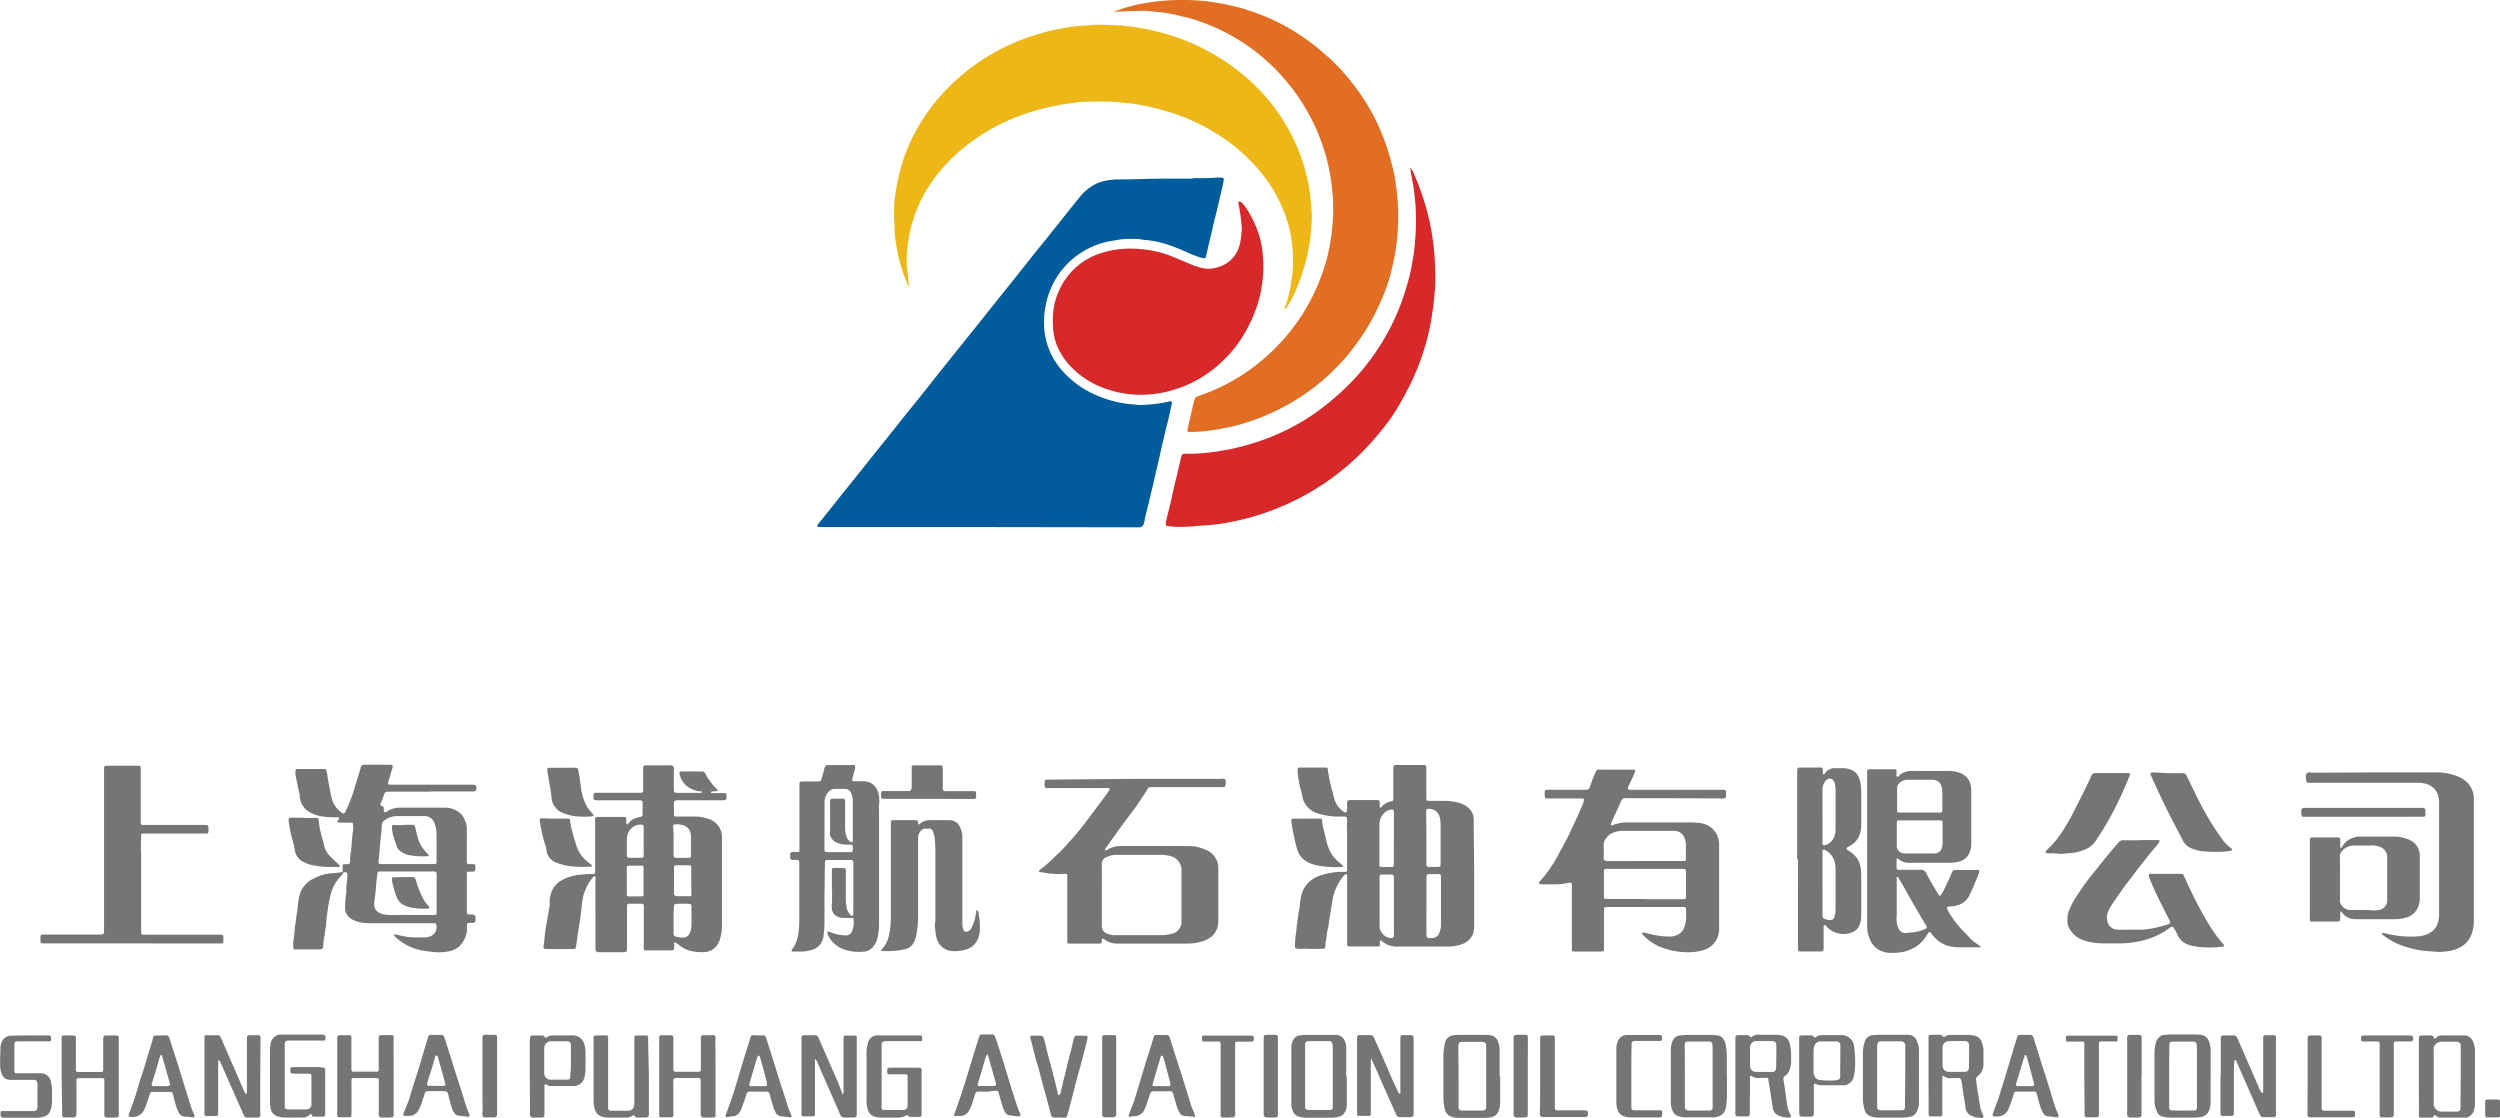 <svg id="图层_1" data-name="图层 1" xmlns="http://www.w3.org/2000/svg" viewBox="0 0 317.65 142"><defs><style>.cls-1{fill:#015c9b;}.cls-2{fill:#edb817;}.cls-3{fill:#e16e23;}.cls-4{fill:#d7282a;}.cls-5{fill:#757575;}</style></defs><path class="cls-1" d="M125.52,67.47H105.16a.16.16,0,0,1-.12-.23,1.45,1.45,0,0,1,.17-.26l2-2.49,1.92-2.41,2.19-2.73q2-2.51,4-5c.88-1.11,1.78-2.22,2.67-3.33,1.17-1.46,2.33-2.93,3.49-4.39l3.06-3.81,3.5-4.38,2.64-3.3c.61-.76,1.21-1.53,1.82-2.3s1.28-1.57,1.91-2.36l2.72-3.42c.44-.55.88-1.1,1.33-1.64a6.31,6.31,0,0,1,1.17-1.08,5.11,5.11,0,0,1,2-.88,10.25,10.25,0,0,1,1.37-.16.86.86,0,0,1,.16,0c2.31,0,4.63-.13,6.95-.1.65,0,1.3,0,2,0a3.29,3.29,0,0,0,.77-.06,2.36,2.36,0,0,1,.46,0c.76,0,1.51,0,2.27-.06a4.49,4.49,0,0,1,.82,0c.19,0,.27.13.23.32s-.09.48-.14.71c-.17.72-.33,1.43-.5,2.15-.08.32-.15.64-.22.95-.18.7-.36,1.39-.52,2.1-.07.31-.14.63-.22.95-.21.86-.4,1.73-.6,2.6-.11.5-.15.51-.67.38a12.08,12.08,0,0,1-1.92-.74,23.76,23.76,0,0,0-2.59-1,12.94,12.94,0,0,0-2.46-.5c-.34,0-.68-.1-1-.12a10.72,10.72,0,0,0-1.7,0c-.41,0-.82.08-1.22.15s-.85.13-1.27.23a10.56,10.56,0,0,0-4,2,10,10,0,0,0-2.66,3.3,10.95,10.95,0,0,0-1.12,5.68,9,9,0,0,0,1.95,4.95,11.81,11.81,0,0,0,4.11,3.27,15,15,0,0,0,3.44,1.18,15.51,15.51,0,0,0,1.78.24c.27,0,.54.07.82.08a12.12,12.12,0,0,0,1.59-.1,14.64,14.64,0,0,0,2.28-.37.19.19,0,0,1,.25.23c-.09.46-.19.91-.29,1.36s-.2.87-.31,1.3-.23.9-.33,1.35-.14.63-.22.95c-.17.66-.3,1.33-.45,2l-.45,1.9c-.1.43-.19.87-.29,1.3s-.16.63-.23.95c-.28,1.22-.59,2.43-.88,3.65,0,.2-.07.4-.13.6s-.22.41-.55.42c-.14,0-.28,0-.41,0Z" transform="translate(-1.17 -0.5)"/><path class="cls-2" d="M116.68,37a14.75,14.75,0,0,1-1.05-2.78,17,17,0,0,1-.53-2.3,14.85,14.85,0,0,1-.26-2c0-.82-.1-1.65-.07-2.47,0-.65,0-1.31.12-1.95a26.84,26.84,0,0,1,.48-2.68,26.54,26.54,0,0,1,.83-2.76c.12-.33.26-.66.4-1a23.94,23.94,0,0,1,3.15-5.29,25,25,0,0,1,3-3.18,25.67,25.67,0,0,1,5-3.55,27.8,27.8,0,0,1,3.6-1.64c.72-.26,1.45-.49,2.19-.7a24.42,24.42,0,0,1,2.91-.65,17.52,17.52,0,0,1,2-.27,16,16,0,0,0,1.69-.14c.32,0,.65,0,1,0,.72,0,1.44.07,2.15.09.28,0,.55,0,.82.07.72.06,1.43.16,2.14.29.41.08.81.14,1.21.24.72.17,1.43.35,2.14.56s1.56.51,2.33.82a26.77,26.77,0,0,1,3.68,1.82,24.71,24.71,0,0,1,3.57,2.52,25,25,0,0,1,2,1.86,24,24,0,0,1,3.67,4.94,22.18,22.18,0,0,1,1.65,3.65,22.47,22.47,0,0,1,1,3.77c.11.61.14,1.23.22,1.84a14.19,14.19,0,0,1,.07,3.19,17.9,17.9,0,0,1-.25,2.19c-.09.42-.14.85-.23,1.27a22.2,22.2,0,0,1-.67,2.42A20.7,20.7,0,0,1,165.54,38a16.71,16.71,0,0,1-1,1.76s-.06.08-.12,0,0-.06,0-.09,0-.16.07-.25a17.06,17.06,0,0,0,.69-2.73c.07-.48.16-1,.21-1.43a16.61,16.61,0,0,0,0-3.23,16.25,16.25,0,0,0-1.53-5.68,18.49,18.49,0,0,0-2.62-4.11,22.55,22.55,0,0,0-4.35-4,25.41,25.41,0,0,0-7.61-3.64c-.91-.26-1.82-.5-2.74-.67a15.7,15.7,0,0,0-2-.31c-.54,0-1.08-.15-1.63-.17-1.43-.06-2.85-.06-4.28,0a7.43,7.43,0,0,0-.81.09l-.51.07A20.7,20.7,0,0,0,135,14c-.69.13-1.37.3-2.05.49s-1.6.5-2.39.79a24.27,24.27,0,0,0-2.76,1.24,24.89,24.89,0,0,0-4.24,2.8,20.78,20.78,0,0,0-2.32,2.18,20.36,20.36,0,0,0-1.69,2.14,17.34,17.34,0,0,0-2.12,4.1,18.82,18.82,0,0,0-.72,2.57,19.17,19.17,0,0,0-.26,2,10.12,10.12,0,0,0,0,2.52c.07.46.09.92.13,1.38A3.17,3.17,0,0,1,116.68,37Z" transform="translate(-1.17 -0.5)"/><path class="cls-3" d="M142.67,2A19.07,19.07,0,0,1,146.94.86a21.82,21.82,0,0,1,2.4-.29,28.33,28.33,0,0,1,4.12,0,24.1,24.1,0,0,1,3.26.45c.68.14,1.37.3,2.05.47.46.12.91.29,1.37.44a24.58,24.58,0,0,1,3.23,1.32,21.32,21.32,0,0,1,2.47,1.38,27.31,27.31,0,0,1,2.64,1.87l1.37,1.18c.19.17.39.33.57.51a28.81,28.81,0,0,1,4,4.85,24.54,24.54,0,0,1,1.69,3,30.93,30.93,0,0,1,1.32,3.29,33,33,0,0,1,.9,3.38c.1.46.15.94.22,1.42a26,26,0,0,1,.25,4.83,24.68,24.68,0,0,1-.37,3.73c-.18,1-.4,2-.67,3A25.94,25.94,0,0,1,176.52,39a27,27,0,0,1-2.87,5,25.69,25.69,0,0,1-2.35,2.86c-.54.56-1.09,1.09-1.66,1.61a26.37,26.37,0,0,1-4.08,3,27.35,27.35,0,0,1-4.62,2.24,26.14,26.14,0,0,1-2.89.9c-1,.25-2.08.44-3.13.6a23.53,23.53,0,0,1-2.51.18c-.37,0-.43-.08-.34-.43.24-1.06.49-2.11.73-3.16.19-.83.19-.82,1-1.11a24.68,24.68,0,0,0,5.51-2.75,27.37,27.37,0,0,0,2.84-2.21,26,26,0,0,0,3.8-4.25,25,25,0,0,0,2.82-5.18A25.33,25.33,0,0,0,169.85,33c.21-.86.36-1.74.49-2.62.07-.46.09-.93.14-1.39a17,17,0,0,0,.08-2.26c0-.46,0-.92-.06-1.38a27.42,27.42,0,0,0-.51-3.62,24.73,24.73,0,0,0-.69-2.52,25.22,25.22,0,0,0-1.21-3,25.54,25.54,0,0,0-3.21-5.07A25.16,25.16,0,0,0,157.59,5a25.5,25.5,0,0,0-4.28-1.88,15.11,15.11,0,0,0-1.78-.5c-.47-.1-.93-.24-1.4-.33s-.84-.16-1.27-.21c-.59-.07-1.19-.11-1.79-.18s-1.27,0-1.9,0-1.34.07-2,.08C143,1.94,142.91,2.05,142.67,2Z" transform="translate(-1.17 -0.5)"/><path class="cls-4" d="M161.7,34.42c0,.63-.06,1.27-.14,1.9a14.88,14.88,0,0,1-.31,1.77,15.17,15.17,0,0,1-.78,2.39,18.17,18.17,0,0,1-1.81,3.4,16.41,16.41,0,0,1-1.49,1.84,15.61,15.61,0,0,1-3,2.52,15,15,0,0,1-4,1.83,14.17,14.17,0,0,1-2.67.52,14.34,14.34,0,0,1-2.78,0,15.62,15.62,0,0,1-1.77-.31,13.31,13.31,0,0,1-1.85-.6,11.16,11.16,0,0,1-3.68-2.4,8.69,8.69,0,0,1-1.93-2.83,7.07,7.07,0,0,1-.52-2.4,12.06,12.06,0,0,1,0-1.7,8.92,8.92,0,0,1,2.59-5.58,8.74,8.74,0,0,1,3.83-2.21,12.36,12.36,0,0,1,3.92-.46,14.16,14.16,0,0,1,5.05,1.09l2.37,1a7.13,7.13,0,0,0,1.69.44,3.34,3.34,0,0,0,1.33-.14,3.9,3.9,0,0,0,2.33-1.57,4.26,4.26,0,0,0,.69-1.71c.08-.45.12-.91.17-1.38a2.17,2.17,0,0,0,0-.51,24.07,24.07,0,0,0-.43-3.05c0-.13.06-.2.18-.17a.9.9,0,0,1,.41.31,7.5,7.5,0,0,1,.87,1.27,13.54,13.54,0,0,1,1.3,3.12,12.64,12.64,0,0,1,.33,1.82C161.65,33.22,161.68,33.82,161.7,34.42Z" transform="translate(-1.17 -0.5)"/><path class="cls-4" d="M180.34,21.81a2.21,2.21,0,0,1,.5.81,33,33,0,0,1,1.54,4.31,30.91,30.91,0,0,1,.77,3.56c.14.87.22,1.74.29,2.61s.1,1.78.11,2.67-.07,1.61-.14,2.42-.22,1.9-.37,2.85a27.85,27.85,0,0,1-.67,3,29.78,29.78,0,0,1-1,3,32.77,32.77,0,0,1-1.44,3.13A31.54,31.54,0,0,1,178,53.46a33.05,33.05,0,0,1-2.37,3,31,31,0,0,1-3,3,32,32,0,0,1-10.47,6.11,28,28,0,0,1-3,.9,30.93,30.93,0,0,1-3.43.65c-1,.13-1.92.15-2.87.25a19.49,19.49,0,0,1-2.16.07c-.41,0-.82-.06-1.22-.1a.2.2,0,0,1-.18-.22c0-.1,0-.2,0-.3.17-.68.34-1.37.5-2s.31-1.4.47-2.11.31-1.26.46-1.9c.1-.43.19-.86.3-1.3s.15-.7.24-1,.17-.35.48-.36c.79,0,1.58,0,2.36-.09a21.29,21.29,0,0,0,2.25-.29c.47-.09.95-.15,1.41-.26.72-.17,1.44-.34,2.14-.55s1.64-.51,2.44-.82a29.13,29.13,0,0,0,5.07-2.58A30.5,30.5,0,0,0,171,50.82a29,29,0,0,0,6.13-7.43A27.94,27.94,0,0,0,179.55,38c.33-1,.64-2.06.87-3.12.12-.55.2-1.11.3-1.67.15-.81.21-1.63.28-2.45a28,28,0,0,0,.05-3.55c0-.82-.14-1.64-.21-2.46-.06-.61-.21-1.21-.31-1.82C180.46,22.55,180.41,22.2,180.34,21.81Z" transform="translate(-1.17 -0.5)"/><path class="cls-5" d="M188.48,111.5v6.59a3.22,3.22,0,0,1-.09.87,2.11,2.11,0,0,1-.89,1.22,2.36,2.36,0,0,1-.74.34,5.26,5.26,0,0,1-1.37.25h-6.54a3.14,3.14,0,0,1-1.17-.15,2.54,2.54,0,0,1-.92-.55.16.16,0,0,0-.17-.08c-.11,0-.09.13-.09.21s0,.24,0,.36a.19.19,0,0,1-.19.2l-.26,0h-3.25c-.45,0-.46,0-.46-.47s0-1.13,0-1.7c0-1.09,0-2.19,0-3.29s0-2.16,0-3.24a2.17,2.17,0,0,0,0-.26c0-.08,0-.18-.11-.21a.21.21,0,0,0-.19.06,3.84,3.84,0,0,0-.28.3,6.69,6.69,0,0,0-1.12,2.19,5.42,5.42,0,0,0-.17.8c-.1.59-.2,1.19-.29,1.78l-.09.5a1.94,1.94,0,0,0-.05.2c0,.59-.21,1.15-.27,1.73a4,4,0,0,1-.07.46c0,.27-.09.54-.12.81,0,.63,0,.64-.71.64h-1.49a4.91,4.91,0,0,0-.77,0,1.13,1.13,0,0,1-.41,0c-.47-.07-.52,0-.49-.56a12.85,12.85,0,0,1,.12-1.38,8.55,8.55,0,0,0,.09-.87,6,6,0,0,1,.09-.61c.05-.29.08-.58.12-.87a3.63,3.63,0,0,1,.09-.56,4,4,0,0,0,.1-.6,7,7,0,0,1,.17-1.22,3.45,3.45,0,0,1,2.23-2.57,8.21,8.21,0,0,1,3.07-.54h.3a.21.21,0,0,0,.24-.21,3.7,3.7,0,0,0,0-.47V106a5.32,5.32,0,0,1,0-1,1.87,1.87,0,0,0,0-.41c0-.25-.11-.34-.36-.34h-.82a6.58,6.58,0,0,1-1.33-.12,7.17,7.17,0,0,1-1.2-.27,2.85,2.85,0,0,1-1.86-1.72.73.73,0,0,1-.07-.24,9.78,9.78,0,0,0-.36-1.44c-.11-.66-.24-1.31-.3-2,0-.42.07-.44.41-.44h3.19a.26.26,0,0,1,.27.26c0,.17,0,.34.06.51a20.78,20.78,0,0,0,.52,2.31c.09.31.14.63.24.94a2.92,2.92,0,0,0,1.17,1.59l.18.1a.14.14,0,0,0,.2-.08,2.56,2.56,0,0,0,.07-.62,4.14,4.14,0,0,1,0-.61.27.27,0,0,1,.27-.26H176c.44,0,.47,0,.48.46,0,.14,0,.27,0,.41s.1.1.16.05l.07-.06a2.16,2.16,0,0,1,1.23-.7c.21,0,.25-.12.26-.32s0-.24,0-.36v-3.3c0-.62,0-.64.63-.64h3.3a.27.27,0,0,1,.27.26c0,.14,0,.27,0,.41v3.35c0,.53,0,.54.55.54h1.75a7.12,7.12,0,0,1,1.89.26,2.81,2.81,0,0,1,1.27.73,1.93,1.93,0,0,1,.56,1.29c0,.16,0,.31,0,.47Zm-6.07,4.09v3.5c0,.57.05.61.62.6a1,1,0,0,0,1.05-.74,2.59,2.59,0,0,0,.18-1c0-1.94,0-3.88,0-5.82a1.47,1.47,0,0,0,0-.21c0-.28-.06-.34-.33-.35s-.72,0-1.08,0-.42.07-.43.42v3.55Zm-4.13,0h0V112.3c0-.12,0-.24,0-.36s-.07-.31-.31-.32h-1.18c-.26,0-.32.08-.33.35s0,.28,0,.41v5.19c0,.21,0,.42,0,.62a1.27,1.27,0,0,0,.25.77,1.51,1.51,0,0,0,1.23.73c.22,0,.32-.08.34-.3s0-.27,0-.41Zm4.13-8.63v3c0,.14,0,.28,0,.41s.08.28.29.28h1c.51,0,.51,0,.51-.52,0-1.67,0-3.33,0-5a2.82,2.82,0,0,0-.18-1,1.34,1.34,0,0,0-1.43-.85.22.22,0,0,0-.21.19,2.93,2.93,0,0,0,0,.41Zm-4.13,0h0c0-1,0-2,0-2.93,0-.14,0-.28,0-.41s-.1-.29-.29-.26a1.58,1.58,0,0,0-1,.5,2,2,0,0,0-.55,1.45c0,1.6,0,3.2,0,4.79,0,.1,0,.21,0,.31s.09.25.26.25H178c.19,0,.25-.07.27-.25s0-.24,0-.36Z" transform="translate(-1.17 -0.5)"/><path class="cls-5" d="M76.82,116.53v-4.17a1.2,1.2,0,0,0,0-.46c0-.06-.12-.1-.16-.06a1.09,1.09,0,0,0-.19.18,6.25,6.25,0,0,0-1.17,2.26,9.22,9.22,0,0,0-.2,1.17c-.09.92-.2,1.84-.36,2.75s-.23,1.59-.35,2.39c-.07.49-.08.5-.59.5H70.57c-.28,0-.37-.11-.33-.4.09-.56.13-1.12.19-1.69s.16-1,.25-1.52.22-1.28.33-1.93a3.54,3.54,0,0,0,0-.46,3.29,3.29,0,0,1,.2-1.16,2.86,2.86,0,0,1,1.46-1.65,5.59,5.59,0,0,1,2.26-.64,14.12,14.12,0,0,1,1.59-.09c.18,0,.26-.07.27-.24s0-.31,0-.46V105a1.47,1.47,0,0,1,0-.51.27.27,0,0,1,.22-.19h3.45c.21,0,.28.08.3.28a.38.38,0,0,0,0,.1c0,.19-.08.4.09.58.19-.07.24-.27.38-.39a2,2,0,0,1,.8-.45l.55-.14a.3.3,0,0,0,.24-.29v-1.19c0-.61,0-.61-.64-.62H77.21c-.65,0-.65,0-.63-.66,0-.21.09-.28.29-.29h5.77a.27.27,0,0,0,.25-.28c0-.14,0-.28,0-.41V98.32c0-.55,0-.58.59-.58h2.68a.75.75,0,0,0,.15,0,.41.41,0,0,1,.48.51c0,.1,0,.2,0,.31v2.26c0,.33.09.4.39.42h2.73a2.19,2.19,0,0,0,.36,0,.1.1,0,0,0,.08-.12.2.2,0,0,0-.06-.07l-.2,0a3.19,3.19,0,0,1-1.17-.36,2.6,2.6,0,0,1-1.41-1.91c0-.15,0-.24.17-.26h2.68a.39.39,0,0,1,.4.25,10.47,10.47,0,0,0,1.11,1.61c.14.16.31.27.44.43a.18.18,0,0,1,.05.13.16.16,0,0,1-.12.09c-.22,0-.44,0-.66.06a.08.08,0,0,0-.07.11s0,.07.06.07a2,2,0,0,0,.35,0c.4,0,.79,0,1.19,0s.36.09.38.37v0c0,.4,0,.55-.52.54H87.57c-.78,0-.77,0-.77.75,0,.35,0,.69,0,1s.09.31.32.32h2.31a5.05,5.05,0,0,1,1.72.29,2.39,2.39,0,0,1,1.75,2.34V118a5.71,5.71,0,0,1-.27,1.88,2.26,2.26,0,0,1-1.09,1.37,2.22,2.22,0,0,1-.74.21,6,6,0,0,1-1.89-.14,3.44,3.44,0,0,1-1.41-.72,5.76,5.76,0,0,0-.51-.35.11.11,0,0,0-.16.08,1,1,0,0,0,0,.25c0,.13,0,.27,0,.41a.29.29,0,0,1-.32.27h-3.3a.23.23,0,0,1-.24-.22,2.37,2.37,0,0,1,0-.46V116a3.54,3.54,0,0,0,0-.46.24.24,0,0,0-.2-.21l-.1,0H81.09c-.17,0-.24.07-.25.26s0,.27,0,.41c0,1.6,0,3.19,0,4.79,0,.7,0,.7-.72.7H77.18a.34.34,0,0,1-.35-.36c0-.14,0-.28,0-.41v-4.18Zm9.94.87h0v1.74a.32.32,0,0,0,.24.35,2.77,2.77,0,0,0,.86.14.93.93,0,0,0,1-.68,3.18,3.18,0,0,0,.17-1.06v-2a2.17,2.17,0,0,0,0-.26c0-.18-.07-.25-.24-.27a8.78,8.78,0,0,0-1.7,0c-.23,0-.28.09-.28.34C86.75,116.23,86.76,116.81,86.76,117.4Zm0-10.1h0c0,.2,0,.41,0,.62,0,.41,0,.82,0,1.23,0,.24.08.34.29.35.57,0,1.13,0,1.7,0a.2.2,0,0,0,.21-.18,2.19,2.19,0,0,0,0-.36v-1.44a8.58,8.58,0,0,0,0-.88,1.38,1.38,0,0,0-.9-1.26,2.43,2.43,0,0,0-1-.13c-.32,0-.36,0-.36.35C86.75,106.17,86.76,106.73,86.76,107.3ZM89,112.47h0v-.72c0-.36,0-.72,0-1.08a.2.2,0,0,0-.22-.23H87a.23.23,0,0,0-.19.21c0,.13,0,.27,0,.41,0,.87,0,1.74,0,2.62,0,.12,0,.24,0,.36s.07.32.34.33.83,0,1.24,0h.46a.17.17,0,0,0,.17-.16,1.06,1.06,0,0,0,0-.25Zm-8.19,0h0v1.64c0,.21.08.29.28.29h1.65a.2.2,0,0,0,.2-.19,2.09,2.09,0,0,0,0-.25v-3a2.09,2.09,0,0,0,0-.25.21.21,0,0,0-.18-.22,2.2,2.2,0,0,0-.36,0c-.37,0-.75,0-1.13,0h-.2a.26.26,0,0,0-.26.27c0,.1,0,.2,0,.31Zm2.14-5.06h0v-1.54c0-.12,0-.24,0-.36s-.08-.23-.22-.23a1.72,1.72,0,0,0-1.64.85,2,2,0,0,0-.27.88c0,.72,0,1.44,0,2.15,0,.25.09.33.36.33q.72,0,1.44,0c.27,0,.33-.07.34-.34Z" transform="translate(-1.17 -0.5)"/><path class="cls-5" d="M55.83,101.09H50.67c-.56,0-.57,0-.78.59-.1.31-.24.6-.34.91s0,.23.14.31.24.1.25.37c0,.1,0,.21,0,.31a.15.15,0,0,0,.23.11l.14-.07a3,3,0,0,1,1.65-.5c1,0,2,0,3,0h2.78a3,3,0,0,1,1.56.45,2.11,2.11,0,0,1,.8.85,3.28,3.28,0,0,1,.38,1.22,7.5,7.5,0,0,1,0,.82v3.2c0,.14,0,.27,0,.41a.23.23,0,0,0,.23.23l.62,0a.22.22,0,0,1,.24.23,3.53,3.53,0,0,1,0,.46.27.27,0,0,1-.27.26c-.19,0-.38,0-.57,0s-.23.09-.24.27a2.17,2.17,0,0,0,0,.26v4.38c0,.52,0,.54.5.53.65,0,.61.22.6.63v.16a.29.29,0,0,1-.31.28c-.17,0-.34,0-.51,0a.26.26,0,0,0-.27.26c0,.22,0,.45,0,.67a3.12,3.12,0,0,1-.93,2,2.58,2.58,0,0,1-1.31.67,6.79,6.79,0,0,1-2.25.08c-.51-.08-1-.11-1.53-.24a6.77,6.77,0,0,1-3.19-1.77.41.41,0,0,1-.05-.09c0-.06,0-.12.06-.12l.51.09a8.43,8.43,0,0,0,2.18.3h1.14a1.89,1.89,0,0,0,.84-.2,1.23,1.23,0,0,0,.64-1.39.26.26,0,0,0-.25-.22H48.13a5.12,5.12,0,0,1-1.86-.31,2,2,0,0,1-1.14-1,1.18,1.18,0,0,1-.11-.55,12.16,12.16,0,0,1,.15-2,4.4,4.4,0,0,0,0-.51,12.41,12.41,0,0,1,.13-1.38,2.93,2.93,0,0,0,0-.41c0-.12,0-.25-.15-.29a.32.32,0,0,0-.43.15,1,1,0,0,1-.25.33,5.13,5.13,0,0,0-1.29,2.36,17,17,0,0,0-.41,2.22,13.17,13.17,0,0,0-.16,1.54.39.39,0,0,1,0,.15c-.14.51-.14,1-.26,1.57a7.07,7.07,0,0,0-.11,1c0,.35-.13.45-.49.46H38.67c-.16,0-.23-.07-.23-.22a4.91,4.91,0,0,1,0-.77,16.15,16.15,0,0,0,.18-1.69,5.43,5.43,0,0,1,.09-.56,5.39,5.39,0,0,0,.08-.56c0-.31.08-.61.13-.92s.08-.74.13-1.12a6.57,6.57,0,0,1,.21-1.16A3.29,3.29,0,0,1,41,112.14a5.8,5.8,0,0,1,2.51-.7c.32,0,.65-.06,1-.11.15,0,.2-.08.2-.24s0-.38,0-.57.07-.21.23-.22h.41c.21,0,.28-.08.3-.29,0-.41,0-.82.11-1.23.12-.9.1-1.81.27-2.71a4.29,4.29,0,0,0,0-.72c0-.27,0-.31-.33-.32l-1,0-.36,0c-.41-.09-.41-.09-.12-.42,0,0,0,0,0,0a.16.16,0,0,0-.09-.27,2.17,2.17,0,0,0-.36,0,10.53,10.53,0,0,1-1.59-.09,4.5,4.5,0,0,1-1.52-.48,2.48,2.48,0,0,1-1.41-2.12c0-.38-.15-.74-.21-1.11-.09-.53-.22-1-.32-1.57a3.44,3.44,0,0,1,0-.56.17.17,0,0,1,.18-.2h3.51a.23.23,0,0,1,.22.17,3.26,3.26,0,0,1,.14.6c.06.62.21,1.22.32,1.83a12.24,12.24,0,0,0,.28,1.31,3.15,3.15,0,0,0,1.24,1.65.23.23,0,0,0,.36,0,2.34,2.34,0,0,0,.15-.27A20,20,0,0,0,46.4,100c.21-.63.4-1.27.59-1.91,0-.07,0-.13.07-.2a.31.31,0,0,1,.31-.22h3.25c.47,0,.53.06.38.51s-.28,1.1-.5,1.62a.72.72,0,0,0,0,.25.13.13,0,0,0,.11.15l.46,0h6.34c1.26,0,2.51,0,3.77,0,.45,0,.58.15.51.59a.3.3,0,0,1-.32.27H55.83Zm-2.89,9.2h3.5a.19.19,0,0,0,.2-.19,1.47,1.47,0,0,0,0-.21c0-1.17,0-2.33,0-3.5a3.59,3.59,0,0,0-.26-1.26,1.3,1.3,0,0,0-1.32-.94c-1.12,0-2.24,0-3.35,0a2.82,2.82,0,0,0-1.61.48.81.81,0,0,0-.42.66c0,.72-.13,1.44-.19,2.15s-.12,1.54-.21,2.31c-.06.51.06.5.46.5Zm.47,6.47H56c.14,0,.27,0,.41,0a.23.23,0,0,0,.24-.23c0-.12,0-.24,0-.36,0-1.44,0-2.88,0-4.32,0-.62,0-.62-.63-.62H49.62c-.43,0-.47,0-.52.45s-.13,1-.16,1.53-.09,1-.17,1.54a4.28,4.28,0,0,0-.05.72,1.09,1.09,0,0,0,.41.85,1.83,1.83,0,0,0,.84.37,7,7,0,0,0,1,.08C51.8,116.75,52.61,116.75,53.41,116.76Z" transform="translate(-1.17 -0.5)"/><path class="cls-5" d="M213.88,101.92h-5.82a2.25,2.25,0,0,1-.26,0c-.38-.07-.55.14-.69.46-.34.78-.71,1.56-1.06,2.34-.08.17-.15.34-.22.52a.1.1,0,0,0,.12.12l.1,0a5,5,0,0,1,2.16-.36h7.37a9.36,9.36,0,0,1,1.59.08,2.65,2.65,0,0,1,2.23,1.68,3,3,0,0,1,.2,1.11v10.51a3.18,3.18,0,0,1-.21,1.26,2.73,2.73,0,0,1-1.64,1.53,4.72,4.72,0,0,1-1.05.25,6.35,6.35,0,0,1-1.23.07,9.48,9.48,0,0,1-3.4-.7,6.22,6.22,0,0,1-2.13-1.49,1.83,1.83,0,0,1-.13-.16.1.1,0,0,1,.09-.15,3.2,3.2,0,0,1,.75.14,10.72,10.72,0,0,0,2.7.37,2.47,2.47,0,0,0,.81-.15,1.73,1.73,0,0,0,1.08-1.21,3.79,3.79,0,0,0,.16-1.42c0-.24,0-.48,0-.72a.24.24,0,0,0-.26-.26,2.17,2.17,0,0,0-.36,0h-9.22c-.58,0-.59,0-.59.6v4.54c0,.51,0,.52-.52.52h-3.29c-.19,0-.26-.07-.27-.24s0-.31,0-.47v-7.47c0-.49.07-.67-.61-.51a6.88,6.88,0,0,1-1.63.15l-1.39,0H197a.28.28,0,0,1-.26-.14c-.05-.11,0-.19.1-.26a15.83,15.83,0,0,0,2.38-3.47c.38-.69.77-1.38,1.12-2.08s.77-1.61,1.14-2.42c.3-.65.59-1.31.88-2l0-.09c.14-.35.09-.45-.28-.45h-4.33c-.23,0-.29-.06-.3-.31a3.69,3.69,0,0,1,0-.47c0-.25.07-.3.3-.32h4.74c.49,0,.56,0,.73-.49s.35-1,.57-1.48c.3-.66.2-.59.91-.59,1.27,0,2.54,0,3.81,0,.49,0,.52,0,.32.49s-.45,1-.67,1.45a1.39,1.39,0,0,0-.12.28c-.07.22,0,.32.23.34h12a.24.24,0,0,1,.21.19.86.86,0,0,1,0,.16c0,.82,0,.75-.71.75Zm-3.69,12.83h4.94c.18,0,.24-.07.26-.25v-3c0-.59,0-.6-.61-.6h-9.57c-.16,0-.22.08-.24.22a2.11,2.11,0,0,0,0,.26v2.93a1.48,1.48,0,0,0,0,.21.21.21,0,0,0,.23.21h5Zm-.08-4.85h4.63l.47,0a.19.19,0,0,0,.17-.17,2.09,2.09,0,0,0,0-.25c0-.52,0-1,0-1.55a2.67,2.67,0,0,0-.12-.8,1.4,1.4,0,0,0-1.46-1.06h-6.38a3.4,3.4,0,0,0-1.06.15,2.09,2.09,0,0,0-1.12.79,1.31,1.31,0,0,0-.3.9c0,.48,0,1,0,1.44s0,.56.58.56Z" transform="translate(-1.17 -0.5)"/><path class="cls-5" d="M238.41,108.39V99c0-.15,0-.31,0-.46s.07-.3.32-.3h3.19a.23.23,0,0,1,.23.23,2.25,2.25,0,0,0,0,.26c0,.16-.09.39.1.46s.22-.17.34-.26a2.34,2.34,0,0,1,1.18-.47,5.43,5.43,0,0,1,.57,0h4.38a4.16,4.16,0,0,1,1.41.22,2.1,2.1,0,0,1,1.34,1.26,2.9,2.9,0,0,1,.17,1c0,2.28,0,4.57,0,6.85a2.72,2.72,0,0,1-.24,1.1,1.93,1.93,0,0,1-1.35,1.09,4.58,4.58,0,0,1-1.28.15c-1.61,0-3.23,0-4.84,0a2,2,0,0,1-1.6-.55.14.14,0,0,0-.09,0,.1.1,0,0,0-.09.11c0,.36,0,.72,0,1.08,0,.17.08.23.26.25s.24,0,.36,0c.79,0,1.58,0,2.37,0a.78.78,0,0,1,.82.48c.4.83.89,1.62,1.36,2.42l.2.3c.07.1.17.1.26,0a1.56,1.56,0,0,0,.17-.25c.43-.8.81-1.62,1.16-2.46a1.63,1.63,0,0,1,.11-.23.43.43,0,0,1,.42-.25h2.73a.39.39,0,0,1,.15,0c.08,0,.15.11.13.2a2.85,2.85,0,0,1-.14.5c-.35.82-.67,1.65-1.07,2.45a2.45,2.45,0,0,1-1.94,1.43l-.66.08c-.31,0-.35.11-.21.4.06.11.11.22.17.32a13,13,0,0,0,1.8,2.37c.31.32.63.64.95,1a5.5,5.5,0,0,0,1,.77,1.93,1.93,0,0,1,.28.22s0,.08,0,.09l-.2,0c-.93,0-1.86,0-2.79,0a5.29,5.29,0,0,1-1.46-.27,4.1,4.1,0,0,1-1.68-1.32l-.19-.24c-.13-.14-.22-.13-.33,0l-.22.35a4.32,4.32,0,0,1-2,1.75,4.38,4.38,0,0,1-1.28.37,6.6,6.6,0,0,1-1.33.07,3.1,3.1,0,0,1-1.56-.45,2.58,2.58,0,0,1-.87-.93,4.32,4.32,0,0,1-.51-2c0-.47,0-.93,0-1.39v-8.3Zm6.69-3.65h-2.31a2.75,2.75,0,0,0-.41,0,.22.22,0,0,0-.2.21,2.11,2.11,0,0,0,0,.26c0,.87,0,1.75,0,2.62a1,1,0,0,0,1.11,1.11c.91,0,1.82,0,2.73,0h1a.91.91,0,0,0,.83-.58,1.68,1.68,0,0,0,.14-.7v-2.42a2.26,2.26,0,0,0,0-.26.25.25,0,0,0-.22-.24H245.1Zm-.07-1h0c.85,0,1.69,0,2.53,0,.36,0,.39,0,.4-.37V101a2.14,2.14,0,0,0-.15-.7,1,1,0,0,0-.67-.65,1.52,1.52,0,0,0-.56-.08h-3a1.4,1.4,0,0,0-.91.29,1,1,0,0,0-.45.73c0,1,0,2,0,2.93,0,.15.08.21.24.22s.24,0,.36,0ZM243.71,119a5.55,5.55,0,0,0,2-.43c.3-.11.34-.24.16-.54-.63-1-1.24-2.09-1.85-3.14s-1-1.84-1.58-2.76a2.53,2.53,0,0,0-.13-.22.14.14,0,0,0-.09,0,.12.12,0,0,0-.05.07,3.55,3.55,0,0,0,0,.46v3.45c0,.32,0,.64,0,1a2.89,2.89,0,0,0,.19,1.51,1,1,0,0,0,1,.66Z" transform="translate(-1.17 -0.5)"/><path class="cls-5" d="M145.41,99.46h10.87c.19,0,.45-.09.58.1a1.2,1.2,0,0,1,0,.75.23.23,0,0,1-.21.2,4.53,4.53,0,0,1-.52,0c-2.74,0-5.49,0-8.24,0-.91,0-.68-.09-1.16.66-.66,1-1.35,2.06-2.1,3l-1.2,1.61L141.85,108c-.09.12-.18.25-.26.38a.17.17,0,0,0,0,.14c0,.06.12,0,.19,0l0,0a3.32,3.32,0,0,1,1.91-.52c2.76,0,5.53,0,8.29,0a5.42,5.42,0,0,1,2.59.57,2.47,2.47,0,0,1,1.4,2.13c0,.18,0,.37,0,.56v5.87c0,.21,0,.42,0,.62a2.45,2.45,0,0,1-1.34,2.06,3,3,0,0,1-.81.33,6.35,6.35,0,0,1-1.57.25h-9.07a2.63,2.63,0,0,1-1.64-.5l-.17-.11a.14.14,0,0,0-.2.09,2.3,2.3,0,0,0,0,.26c0,.21-.09.25-.31.26h-3.6a1.56,1.56,0,0,1-.31,0,.18.18,0,0,1-.17-.17c0-.17,0-.34,0-.51v-7.52c0-.16,0-.31,0-.47a.2.2,0,0,0-.2-.19h-.31a9.58,9.58,0,0,1-2.56-.17l-.45-.07a.11.11,0,0,1-.06-.16c.06-.06.12-.13.18-.18a15.53,15.53,0,0,0,1.78-1.56,5.23,5.23,0,0,1,.49-.45,13.44,13.44,0,0,0,1.1-1.16,38.33,38.33,0,0,0,2.51-3c.83-1.1,1.64-2.2,2.46-3.3a4.84,4.84,0,0,0,.33-.46c.18-.28.13-.38-.18-.39-.14,0-.28,0-.42,0h-7.26c-.19,0-.27-.09-.29-.29a1.47,1.47,0,0,1,0-.21c0-.6,0-.57.56-.57Zm-4.24,14.66h0c0,1.32,0,2.65,0,4a1,1,0,0,0,.65,1,2.87,2.87,0,0,0,1.16.2h5.77a5.38,5.38,0,0,0,1.32-.18,1.54,1.54,0,0,0,1.22-1.57c0-2.15,0-4.29,0-6.44a1.84,1.84,0,0,0-1.62-1.9,4.93,4.93,0,0,0-1.28-.11h-1.18c-1.36,0-2.71,0-4.07,0a2.92,2.92,0,0,0-1.39.29.94.94,0,0,0-.59.93C141.19,111.55,141.17,112.83,141.17,114.12Zm.16-5.36s0,0,0,0,0,0,0,0,0,0,0-.06Z" transform="translate(-1.17 -0.5)"/><path class="cls-5" d="M105.93,114.3c0,1,0,2,0,3a14.81,14.81,0,0,1-.11,2,2.18,2.18,0,0,1-.68,1.46,2,2,0,0,1-.75.42,6.14,6.14,0,0,1-1.27.22c-.41,0-.82,0-1.23,0a.13.13,0,0,1-.11-.22,4.27,4.27,0,0,0,.85-2.33,9.88,9.88,0,0,0,.1-1.54v-6.9c0-.65,0-.66-.66-.65h0c-.46,0-.51-.05-.5-.5a2.09,2.09,0,0,1,0-.25.28.28,0,0,1,.28-.26c.15,0,.31,0,.46,0a1.62,1.62,0,0,0,.31,0,.15.15,0,0,0,.13-.14c0-.15,0-.3,0-.46v-7.62c0-.16,0-.31,0-.47s.09-.26.3-.27h2c.45,0,.41-.06.51-.37s.23-.75.33-1.13c0-.08,0-.17.06-.25.08-.27.16-.33.45-.33h3a1.56,1.56,0,0,1,.31,0,.14.14,0,0,1,.11.15,1.15,1.15,0,0,1,0,.26l-.3,1.14a1.82,1.82,0,0,0-.07.25c0,.17,0,.25.23.26.41,0,.83,0,1.24,0a1.88,1.88,0,0,1,1.57.84,2.44,2.44,0,0,1,.37,1.11,3.9,3.9,0,0,1,0,1.08,3.1,3.1,0,0,0,0,.61q0,7.32,0,14.63a8.08,8.08,0,0,1-.16,1.48,2.67,2.67,0,0,1-.64,1.33,1.65,1.65,0,0,1-1.18.57,6,6,0,0,1-2.58-.32,3.57,3.57,0,0,1-1.94-1.82,1.17,1.17,0,0,1-.06-.2c0-.06,0-.13,0-.19a.17.17,0,0,1,.19,0l.79.26a5.85,5.85,0,0,0,1.32.2.79.79,0,0,0,.82-.5,3.09,3.09,0,0,0,.2-1.56c0-.12-.1-.16-.22-.16h-1.13a1.63,1.63,0,0,1-.69-.17,1.2,1.2,0,0,1-.71-1,2.42,2.42,0,0,1,0-.66,19.27,19.27,0,0,0,0-2v-1.85a3,3,0,0,1,0-.42c0-.17.09-.25.26-.25h1.24c.16,0,.24.09.27.25s0,.31,0,.47v3.14a6,6,0,0,0,.13,1.27,1.65,1.65,0,0,0,.44.81c.07.07.15.16.26.13s.11-.15.12-.26v-6.18c0-.64,0-.64-.62-.64h-2.63c-.27,0-.35.1-.36.39,0,.12,0,.24,0,.36Zm0-9h0v2.84c0,.13,0,.27,0,.41a.23.23,0,0,0,.24.22h3a.64.64,0,0,0,.2,0s.1-.06.11-.1a1.13,1.13,0,0,0,0-.75c-.11-.18-.35-.07-.53-.1h-.21a3.15,3.15,0,0,1-1.1-.2,1.48,1.48,0,0,1-1-1,1.8,1.8,0,0,1,0-.61c0-.91,0-1.82,0-2.73v-.93c0-.3.07-.37.36-.37h1.13c.39,0,.41,0,.42.41v3.19a3.91,3.91,0,0,0,.17,1.22,1.33,1.33,0,0,0,.58.7.15.15,0,0,0,.23-.11c0-.12,0-.24,0-.36v-4.22c0-.22,0-.45,0-.67a2.57,2.57,0,0,0-.25-.94.83.83,0,0,0-.74-.47c-.43,0-.86,0-1.29,0a1.09,1.09,0,0,0-.84.43,1.9,1.9,0,0,0-.47,1.27C105.94,103.36,105.93,104.32,105.93,105.28Z" transform="translate(-1.17 -0.5)"/><path class="cls-5" d="M229.52,109.68v-11c0-.67,0-.66.64-.66h2.27c.29,0,.34.07.35.38,0,.1,0,.21,0,.31s0,.14.08.17.13,0,.17-.08a1.46,1.46,0,0,1,1.44-.69c.31,0,.62,0,.93,0a2.71,2.71,0,0,1,.9.17,1.65,1.65,0,0,1,1,.89,2.91,2.91,0,0,1,.27.88,9.88,9.88,0,0,1,.09,1.54c0,1.23,0,2.47,0,3.7a3.84,3.84,0,0,1-.19,1.22,2.54,2.54,0,0,1-1.19,1.43l-.4.23a.18.18,0,0,0,0,.3l.59.41a2.85,2.85,0,0,1,1.11,1.85,7,7,0,0,1,.08,1.12c0,1.63,0,3.26,0,4.9a3.1,3.1,0,0,1-.27,1.4,1.55,1.55,0,0,1-.84.79,2.92,2.92,0,0,1-3-.43,3.61,3.61,0,0,1-.42-.45.17.17,0,0,0-.13,0,.15.15,0,0,0-.12.14c0,.14,0,.28,0,.42v2.11c0,.12,0,.24,0,.36s-.08.3-.32.3h-2.63c-.24,0-.29-.06-.31-.31V109.68Zm3.22,3.06c0,1.32,0,2.63,0,4,0,.36.1.5.45.58a1.57,1.57,0,0,0,.61.07.46.46,0,0,0,.44-.36,3.38,3.38,0,0,0,.16-1v-5a3.78,3.78,0,0,0-.05-.67,2.36,2.36,0,0,0-1.11-1.75c-.13-.08-.26-.21-.42-.12s-.08.25-.08.38C232.73,110.17,232.74,111.45,232.74,112.74Zm0-8.65h0v1.65c0,.63,0,1.27,0,1.9,0,.23.12.32.33.25a1.76,1.76,0,0,0,1.16-1.08,2.65,2.65,0,0,0,.17-1V101a4.9,4.9,0,0,0-.06-.77,1.33,1.33,0,0,0-.14-.44.6.6,0,0,0-.95-.2,1.07,1.07,0,0,0-.18.19,1.7,1.7,0,0,0-.34,1C232.74,101.86,232.74,103,232.74,104.09Z" transform="translate(-1.17 -0.5)"/><path class="cls-5" d="M17.91,120.37H6.68c-.26,0-.36-.08-.37-.32,0-.84-.06-.81.7-.81h6.7c.78,0,.68-.09.68-.68v-20c0-.17,0-.34,0-.51a.27.27,0,0,1,.27-.26h3.92c.45,0,.46,0,.47.46,0,1,0,2,0,3,0,1.23,0,2.47,0,3.7a.41.41,0,0,0,0,.11c0,.19.06.25.24.26h8c.26,0,.35.08.36.33a5.28,5.28,0,0,1,0,.56.21.21,0,0,1-.2.2H19.39c-.24,0-.3.06-.29.32,0,.72-.06,1.44,0,2.16,0,.46,0,.92,0,1.39,0,.24,0,.48,0,.72v4.84c0,.92,0,1.85,0,2.78,0,.71,0,.64.66.64h9.11c.77,0,.68,0,.68.72a1.27,1.27,0,0,1,0,.2.22.22,0,0,1-.21.2l-.51,0Z" transform="translate(-1.17 -0.5)"/><path class="cls-5" d="M302.87,98.64h7c.42,0,.86,0,1.28,0a7.62,7.62,0,0,1,2.4.55,4.24,4.24,0,0,1,.72.4,2.92,2.92,0,0,1,1.23,2.32v15.52a4.86,4.86,0,0,1-.31,1.81,3,3,0,0,1-1.56,1.69,4.35,4.35,0,0,1-1.63.45,6,6,0,0,1-1.12.07c-.8-.09-1.61-.09-2.41-.24a17.11,17.11,0,0,1-1.84-.47,9,9,0,0,1-2.66-1.42l-.17-.19a.12.12,0,0,1,0-.1.12.12,0,0,1,.08,0,2.7,2.7,0,0,1,.41.07,8.45,8.45,0,0,0,1,.21,12.07,12.07,0,0,0,3.23.15,3.38,3.38,0,0,0,1.5-.5,2.14,2.14,0,0,0,.89-1.16,3.46,3.46,0,0,0,.17-1.06c0-2.41,0-4.81,0-7.22v-7a3.84,3.84,0,0,0-.08-.76,2.16,2.16,0,0,0-1.68-1.69,3.86,3.86,0,0,0-1.07-.11H294.51c-.21,0-.32-.11-.32-.33s-.12-.62.06-.85.52-.1.78-.1Z" transform="translate(-1.17 -0.5)"/><path class="cls-5" d="M273.08,107.24h2.06l.31,0a.16.16,0,0,1,.11.2,2.33,2.33,0,0,1-.17.26c-.47.57-.95,1.13-1.4,1.7-.69.86-1.36,1.73-2,2.6-.82,1-1.59,2.14-2.35,3.24a5.76,5.76,0,0,0-.66,1.22,1.78,1.78,0,0,0,.19,1.63,1.35,1.35,0,0,0,1,.53,3.78,3.78,0,0,0,.67,0c.89,0,1.78,0,2.68,0a12,12,0,0,0,1.87-.32l1-.27.24-.08c.31-.13.34-.21.2-.5-.46-.91-.92-1.81-1.37-2.72s-.86-1.82-1.22-2.76a1.14,1.14,0,0,1-.06-.25.18.18,0,0,1,.14-.19,1.62,1.62,0,0,1,.31,0h3.66a.37.37,0,0,1,.36.24c.12.28.26.56.39.84a48,48,0,0,0,3.05,5.76,17.09,17.09,0,0,0,1.44,1.94,1.51,1.51,0,0,1,.22.28.1.1,0,0,1-.07.16,7.22,7.22,0,0,1-1.23.12,11.64,11.64,0,0,1-2.36-.12,3.66,3.66,0,0,1-1.49-.53,2.15,2.15,0,0,1-.76-.95,4.87,4.87,0,0,0-.44-.81c-.14-.24-.28-.27-.5-.1a9,9,0,0,1-1.35.85,9.56,9.56,0,0,1-2,.76,12.67,12.67,0,0,1-3.47.4c-.48,0-1,0-1.44,0A8.1,8.1,0,0,1,266,120a3.24,3.24,0,0,1-2-1.73,1.65,1.65,0,0,1-.14-.65,3.42,3.42,0,0,1,.16-1.31,9.15,9.15,0,0,1,1-1.93,32.7,32.7,0,0,1,2.36-3.24c.69-.85,1.37-1.71,2.07-2.56.31-.37.63-.72.94-1.08a.67.67,0,0,1,.55-.24c.73,0,1.47,0,2.21,0Z" transform="translate(-1.17 -0.5)"/><path class="cls-5" d="M117.92,105.26c.09,0,.11-.07.16-.11a1.76,1.76,0,0,1,1.18-.44c.84,0,1.68,0,2.53,0a1.44,1.44,0,0,1,1.35.86,2.88,2.88,0,0,1,.31,1.19c0,.41,0,.82,0,1.23,0,3.29,0,6.59,0,9.89a2.16,2.16,0,0,0,.1.66c.12.39.38.43.73.23a.77.77,0,0,0,.33-.38,9,9,0,0,0,.36-.85c.1-.34.15-.7.23-1.05,0-.12,0-.33.12-.34s.15.21.19.34a.17.17,0,0,1,0,.1,9.09,9.09,0,0,1,.16,2.15,3,3,0,0,1-.45,1.45,2.39,2.39,0,0,1-1.47,1,5.65,5.65,0,0,1-1.53.16,2.18,2.18,0,0,1-2.07-1.76c-.09-.43-.14-.88-.19-1.32a.81.81,0,0,1,0-.31,4.25,4.25,0,0,0,.06-1.07c0-2.75,0-5.5,0-8.25a17.73,17.73,0,0,0-.11-1.79,3.06,3.06,0,0,0-.24-.78.45.45,0,0,0-.45-.29h-.41a.78.78,0,0,0-.7.36,1.26,1.26,0,0,0-.29.81v.47c0,3,0,6,0,9.06a14.25,14.25,0,0,1-.21,2.77,3.89,3.89,0,0,1-.27.88,1.7,1.7,0,0,1-1.28,1,10.71,10.71,0,0,1-2.71.21l-.1,0a.12.12,0,0,1-.07-.2c.12-.14.25-.28.37-.43a3.72,3.72,0,0,0,.59-1.46,11.14,11.14,0,0,0,.22-2.3V105.22c0-.49,0-.51.48-.51h2.58c.35,0,.35,0,.41.38C117.86,105.15,117.86,105.22,117.92,105.26Z" transform="translate(-1.17 -0.5)"/><path class="cls-5" d="M298.6,116.27a1.13,1.13,0,0,0-.08.55v.36c0,.36-.07.41-.44.41h-3.25a.2.2,0,0,1-.17-.17,2.17,2.17,0,0,1,0-.36q0-4.81,0-9.63c0-.52,0-.53.51-.53h3.09c.17,0,.25.07.26.25s0,.45,0,.67a1,1,0,0,0,.05.43c.14,0,.15-.11.19-.18a2.64,2.64,0,0,1,2.33-1.27h4.28a4.63,4.63,0,0,1,1.94.41,2.18,2.18,0,0,1,1.16,1.19,2.31,2.31,0,0,1,.16.9c0,1.79,0,3.58,0,5.36a3,3,0,0,1-.2,1.06,2.3,2.3,0,0,1-1.61,1.39,5.2,5.2,0,0,1-1.47.18h-4.84a2.25,2.25,0,0,1-.81-.12,1.86,1.86,0,0,1-.86-.62Zm-.11-4.18v2.73a1,1,0,0,0,.12.59,1.46,1.46,0,0,0,1.13.72h.62c.61,0,1.24,0,1.85,0a4.14,4.14,0,0,0,1.22,0,1.3,1.3,0,0,0,1-.83,1.26,1.26,0,0,0,.06-.51v-5.15c0-.12,0-.24,0-.36a1.41,1.41,0,0,0-.71-1.08,2.64,2.64,0,0,0-1.44-.27c-.22,0-.44,0-.67,0-.48,0-1,0-1.44,0a2,2,0,0,0-1.58.83.88.88,0,0,0-.18.57C298.5,110.27,298.49,111.18,298.49,112.09Z" transform="translate(-1.17 -0.5)"/><path class="cls-5" d="M262.94,109c-.53-.09-1.12-.06-1.7-.1a.15.15,0,0,1-.16-.11.21.21,0,0,1,.06-.19l.07-.07a12.37,12.37,0,0,0,2-2.38,23.89,23.89,0,0,0,1.41-2.45c.44-.87.89-1.74,1.32-2.61.29-.57.55-1.14.83-1.72a2.36,2.36,0,0,0,.12-.28.56.56,0,0,1,.61-.36c1.3,0,2.61,0,3.91,0a1.1,1.1,0,0,1,.26,0,.16.16,0,0,1,.13.19,1.13,1.13,0,0,1-.08.24c-.56,1.39-1.16,2.75-1.84,4.07a37.79,37.79,0,0,1-2.5,4.2,2.77,2.77,0,0,1-1.27,1,5.9,5.9,0,0,1-2.15.48C263.6,108.94,263.29,109,262.94,109Z" transform="translate(-1.17 -0.5)"/><path class="cls-5" d="M175.43,135a1.16,1.16,0,0,0-.09.61v6c0,.16,0,.31,0,.47a.2.2,0,0,1-.2.2c-.46,0-.92,0-1.39,0-.09,0-.14-.09-.15-.18v-.36q0-4.56,0-9.11c0-.65,0-.61.6-.61.32,0,.65,0,1,0a.53.53,0,0,1,.58.39c.16.4.35.78.53,1.17l1.43,3.3c.31.73.62,1.45,1,2.17.07.16.08.37.3.42.12-.15.06-.33.06-.49,0-2.09,0-4.19,0-6.28,0-.77,0-.67.66-.68h.62c.29,0,.39.11.41.41v9.32a2.17,2.17,0,0,1,0,.36.33.33,0,0,1-.33.33H179a.42.42,0,0,1-.4-.27c-.18-.39-.35-.78-.53-1.18l-1.34-3c-.4-.93-.81-1.85-1.22-2.78Z" transform="translate(-1.17 -0.5)"/><path class="cls-5" d="M34.24,137.26c0,1.49,0,3,0,4.48a2.92,2.92,0,0,1,0,.51.27.27,0,0,1-.29.24H32.52c-.21,0-.3-.15-.38-.31s-.28-.62-.41-.93L30,137.34c-.24-.56-.49-1.13-.74-1.69l-.15-.33a.12.12,0,0,0-.12-.08.12.12,0,0,0-.1.1c0,.16,0,.31,0,.46V142c0,.21-.09.29-.29.3H27.37c-.14,0-.21-.09-.22-.24a2.17,2.17,0,0,1,0-.36v-8.91a4.36,4.36,0,0,1,0-.51c0-.19.09-.24.27-.24h1.44a.28.28,0,0,1,.26.13c.06.11.13.21.18.32q.91,2.11,1.84,4.23c.35.82.71,1.64,1.06,2.45a1.67,1.67,0,0,0,.12.23.17.17,0,0,0,.13.07c.09,0,.09-.08.09-.14s0-.35,0-.52c0-2,0-4.08,0-6.13,0-.68,0-.65.66-.65H34c.17,0,.25.07.27.25a3.46,3.46,0,0,1,0,.46Z" transform="translate(-1.17 -0.5)"/><path class="cls-5" d="M108.26,139.61a1.67,1.67,0,0,0,.09-.72v-6.08c0-.16,0-.31,0-.47s.08-.26.25-.26q.61,0,1.23,0a.19.19,0,0,1,.2.2c0,.12,0,.24,0,.36v9.22c0,.62,0,.63-.63.63-.31,0-.62,0-.93,0a.51.51,0,0,1-.53-.33c-.06-.12-.11-.25-.16-.38l-2.39-5.46c-.13-.31-.26-.63-.41-.94a3,3,0,0,0-.18-.3s0,0,0,0-.08,0-.08,0c0,.17,0,.34,0,.51v6c0,.84.08.74-.74.75h-.72c-.19,0-.24-.07-.25-.25s0-.24,0-.36v-9c0-.75,0-.7.7-.7h1a.44.44,0,0,1,.44.29c.23.54.47,1.07.71,1.61l1.89,4.33Z" transform="translate(-1.17 -0.5)"/><path class="cls-5" d="M276.63,98.74c.62,0,1.24,0,1.86,0a.5.5,0,0,1,.51.32q.81,1.72,1.68,3.42a34.28,34.28,0,0,0,2.78,4.56,5.35,5.35,0,0,0,1.29,1.31s.07.09.06.13a.16.16,0,0,1-.12.09,5.38,5.38,0,0,1-.7.12c-.86.06-1.72.06-2.58,0a5.24,5.24,0,0,1-1.79-.4,2.05,2.05,0,0,1-1.1-1l-1.63-3.15c-.83-1.64-1.61-3.3-2.37-5-.2-.44-.17-.49.31-.5Z" transform="translate(-1.17 -0.5)"/><path class="cls-5" d="M283.34,137.23v-4.54c0-.62,0-.62.63-.63h1a.44.44,0,0,1,.42.24l.2.42,2.11,4.86.62,1.41a1.92,1.92,0,0,0,.18.31.16.16,0,0,0,.13.06.19.19,0,0,0,.1-.1c0-.17,0-.35,0-.52v-6c0-.79,0-.7.7-.71h.66a.24.24,0,0,1,.26.26,2.84,2.84,0,0,1,0,.41v9.07a2.77,2.77,0,0,1,0,.41.24.24,0,0,1-.26.26h-1.39a.36.36,0,0,1-.33-.21c-.1-.2-.2-.4-.29-.6l-1.88-4.29-.72-1.64-.18-.37c0-.06-.06-.14-.14-.13s-.09.09-.1.15c0,.26-.05.52-.05.77,0,1.86,0,3.71,0,5.57,0,.59,0,.59-.59.6h-.77c-.31,0-.34-.05-.35-.37v-4.74Z" transform="translate(-1.17 -0.5)"/><path class="cls-5" d="M308.51,137.25v-4.58c0-.6,0-.6.6-.61H310a.36.36,0,0,1,.42.29c0,.13.14.14.24.06a1.14,1.14,0,0,0,.11-.11.91.91,0,0,1,.65-.24h2.84a1.18,1.18,0,0,1,1.1.71,3,3,0,0,1,.28,1.39v5c0,.5,0,1,0,1.49a2.84,2.84,0,0,1-.15,1,1.44,1.44,0,0,1-1.41.93c-.5,0-1,0-1.49,0-.3,0-.59,0-.88,0a1.54,1.54,0,0,1-1-.29c-.21-.15-.23-.14-.35.07a.37.37,0,0,1-.36.22c-.38,0-.76,0-1.14,0-.22,0-.32-.09-.34-.3a2.77,2.77,0,0,1,0-.41Zm5.32.09v-3.45c0-.15,0-.31,0-.46,0-.4-.19-.56-.58-.57s-.75,0-1.13,0-.48,0-.72,0a1,1,0,0,0-1,.77,2.19,2.19,0,0,0,0,.51v6.38c0,.12,0,.24,0,.36a1,1,0,0,0,.94.86c.67,0,1.34,0,2,0a.41.41,0,0,0,.46-.39,3.44,3.44,0,0,0,0-.56Z" transform="translate(-1.17 -0.5)"/><path class="cls-5" d="M223.5,139.72v2c0,.12,0,.24,0,.36a.27.27,0,0,1-.26.27H222c-.25,0-.32-.09-.33-.35a2.26,2.26,0,0,1,0-.26v-9.17c0-.51,0-.54.57-.55.27,0,.55,0,.82,0a.49.49,0,0,1,.49.22.14.14,0,0,0,.22,0,1.23,1.23,0,0,1,1-.26h1.91a4.36,4.36,0,0,1,.72.05,1.37,1.37,0,0,1,1.17,1.07,5.83,5.83,0,0,1,.18,1.32c0,.29,0,.58,0,.88a3.22,3.22,0,0,1-.17,1.06,1.47,1.47,0,0,1-.58.82.5.5,0,0,0-.21.58c.17,1,.3,2.1.46,3.15a3,3,0,0,0,.37,1.12c0,.06.07.11.1.18a.19.19,0,0,1-.14.27,1.74,1.74,0,0,1-.56,0,3.22,3.22,0,0,1-1-.3,1.28,1.28,0,0,1-.61-.91c-.12-.85-.25-1.7-.38-2.54-.05-.33-.14-.64-.16-1s-.08-.27-.29-.28h-.87a1.28,1.28,0,0,1-1-.25c-.06-.06-.19,0-.19.09a2.88,2.88,0,0,0,0,.41v2Zm3.37-4.95h0c0-.47,0-.93,0-1.39s-.18-.6-.61-.6H224.4a.79.79,0,0,0-.87.86c0,.76,0,1.51,0,2.26a.76.76,0,0,0,.77.8h2.06c.3,0,.45-.17.49-.48,0-.12,0-.24,0-.36Z" transform="translate(-1.17 -0.5)"/><path class="cls-5" d="M282.05,137.24v3.19a3.07,3.07,0,0,1-.19,1.16,1.27,1.27,0,0,1-.83.78,3.51,3.51,0,0,1-.91.13h-3.2a4.62,4.62,0,0,1-.91-.11,1,1,0,0,1-.77-.62,3.55,3.55,0,0,1-.32-1.5v-4.68c0-.42,0-.83,0-1.24a4.88,4.88,0,0,1,.17-1.32,1.44,1.44,0,0,1,.47-.78A.85.85,0,0,1,276,132c.31,0,.61-.06.92-.06h3.2a5.52,5.52,0,0,1,.71.05,1.19,1.19,0,0,1,1,.81,3.19,3.19,0,0,1,.23,1.3c0,1,0,2.07,0,3.1Zm-5.26-.05v3.66c0,.72-.05.73.75.75s1.44,0,2.16,0H280a.34.34,0,0,0,.31-.3,5.44,5.44,0,0,0,0-.57c0-2,0-3.94,0-5.92,0-.41,0-.82,0-1.24a1.74,1.74,0,0,0-.06-.45.34.34,0,0,0-.33-.27h-2.48c-.59,0-.63,0-.63.65C276.79,134.72,276.79,136,276.79,137.19Z" transform="translate(-1.17 -0.5)"/><path class="cls-5" d="M191.78,137.27c0,1.09,0,2.19,0,3.29a2.85,2.85,0,0,1-.16,1,1.23,1.23,0,0,1-1,.89,4.31,4.31,0,0,1-.71.09c-1.14,0-2.27,0-3.4,0a2.82,2.82,0,0,1-1-.18,1.22,1.22,0,0,1-.75-.91,6.85,6.85,0,0,1-.19-1.63v-5.15a8.15,8.15,0,0,1,.19-1.63,1.23,1.23,0,0,1,1.07-1,4.36,4.36,0,0,1,.72-.05h3.24c.24,0,.48,0,.72.05a1.13,1.13,0,0,1,1,.83,2.93,2.93,0,0,1,.2,1.06c0,1.11,0,2.23,0,3.35Zm-5.28,0v3.55a2.37,2.37,0,0,0,0,.46.34.34,0,0,0,.34.32,2,2,0,0,0,.35,0h2.37a.39.39,0,0,0,.44-.4,2.75,2.75,0,0,0,0-.41v-7c0-.12,0-.24,0-.36,0-.43-.15-.54-.57-.55h-2.42c-.41,0-.51.11-.54.52,0,.13,0,.27,0,.41Z" transform="translate(-1.17 -0.5)"/><path class="cls-5" d="M220.6,137.29c0,.79,0,1.58,0,2.37a10.43,10.43,0,0,1-.12,1.48,1.53,1.53,0,0,1-.55,1,1.85,1.85,0,0,1-1.11.33h-3.5a3.17,3.17,0,0,1-.81-.12,1.18,1.18,0,0,1-.82-.71,2.62,2.62,0,0,1-.23-1.1c0-1.29,0-2.57,0-3.86,0-.94,0-1.89,0-2.83a2.65,2.65,0,0,1,.2-1,1.15,1.15,0,0,1,1-.8c.27,0,.55-.05.82-.05h2.88c.33,0,.65,0,1,.06a1,1,0,0,1,.82.53,1.78,1.78,0,0,1,.24.57,9.11,9.11,0,0,1,.16,1.38v2.77Zm-5.35-.06v3.49c0,.16,0,.31,0,.47s.13.39.42.41h2.73a.34.34,0,0,0,.37-.35,4.35,4.35,0,0,0,0-.51c0-1.75,0-3.5,0-5.25,0-.63,0-1.27,0-1.9a1.29,1.29,0,0,0-.07-.51.3.3,0,0,0-.29-.24h-2.83a.33.33,0,0,0-.34.32,2.48,2.48,0,0,0,0,.47Z" transform="translate(-1.17 -0.5)"/><path class="cls-5" d="M9,137.14c0-.48,0-1,0-1.61,0-1.05,0-2.1,0-3.15,0-.25.06-.31.3-.31h1.18c.24,0,.32.08.33.3s0,.28,0,.42v3.4c0,.51,0,.52.52.52h2.42c.1,0,.2,0,.31,0a.21.21,0,0,0,.22-.23,2.77,2.77,0,0,0,0-.41c0-1.12,0-2.23,0-3.35,0-.77.14-.64.68-.65H16c.18,0,.25.08.26.26a2.77,2.77,0,0,1,0,.41v9.07a.34.34,0,0,1,0,.1c0,.55,0,.58-.59.58h-.92a.29.29,0,0,1-.32-.27,2.37,2.37,0,0,1,0-.46c0-1.19,0-2.37,0-3.56,0-.1,0-.21,0-.31,0-.36,0-.39-.43-.4-.18,0-.37,0-.56,0H11.09a.22.22,0,0,0-.2.2,2.82,2.82,0,0,0,0,.41c0,1.25,0,2.51,0,3.76,0,.49-.1.65-.63.62-.29,0-.58,0-.87,0s-.31-.1-.32-.32,0-.28,0-.41Z" transform="translate(-1.17 -0.5)"/><path class="cls-5" d="M51.19,137.26v4.59c0,.64,0,.64-.63.64h-.92c-.22,0-.32-.09-.34-.31a2.77,2.77,0,0,1,0-.41V138c0-.52,0-.52-.51-.52-.82,0-1.65,0-2.47,0a2.25,2.25,0,0,0-.26,0c-.16,0-.22.07-.23.22s0,.27,0,.41v4c0,.29-.08.35-.39.35H44.29a.25.25,0,0,1-.27-.25,2.17,2.17,0,0,1,0-.36v-9.23c0-.58,0-.58.62-.59h.87c.24,0,.3.06.31.31s0,.28,0,.41v3.45c0,.46,0,.47.46.47h2.78c.15,0,.22-.08.23-.23s0-.27,0-.41v-3.45c0-.54,0-.55.55-.56h1.08c.19,0,.25.07.26.25s0,.31,0,.46Z" transform="translate(-1.17 -0.5)"/><path class="cls-5" d="M92.09,137.29v4.63c0,.57,0,.57-.58.57h-.87c-.32,0-.42-.12-.44-.44v-4c0-.59,0-.59-.61-.59-.76,0-1.51,0-2.27,0-.1,0-.2,0-.3,0s-.28.09-.3.29,0,.27,0,.41v3.66a1.13,1.13,0,0,1,0,.45.26.26,0,0,1-.23.19H85.17a.22.22,0,0,1-.24-.22,2.17,2.17,0,0,1,0-.36v-9.27c0-.61,0-.57.56-.57h.93c.23,0,.3.07.31.31s0,.28,0,.41v3.4c0,.51,0,.52.52.52H90a.23.23,0,0,0,.22-.24c0-.14,0-.27,0-.41v-3.45c0-.52,0-.54.56-.55h1c.21,0,.28.07.29.27s0,.28,0,.42Z" transform="translate(-1.17 -0.5)"/><path class="cls-5" d="M172.29,137.26c0,1,0,2,0,3a7.5,7.5,0,0,1,0,.82,1.78,1.78,0,0,1-.35.89.92.92,0,0,1-.49.36,3.08,3.08,0,0,1-1,.18c-1.13,0-2.26,0-3.39,0a3.09,3.09,0,0,1-.86-.14,1,1,0,0,1-.72-.61,2,2,0,0,1-.23-.79c0-.22,0-.44,0-.66v-6.18c0-.24,0-.48,0-.72a1.81,1.81,0,0,1,.27-.82,1,1,0,0,1,.78-.53A5.88,5.88,0,0,1,167,132h3.45c.19,0,.38,0,.57,0a1.16,1.16,0,0,1,1,.75,1.57,1.57,0,0,1,.2.74c0,.49,0,1,0,1.49,0,.75,0,1.51,0,2.26ZM167,137.2v3c0,.3,0,.59,0,.88s0,.41.44.46l.21,0c.74,0,1.47,0,2.21,0s.65-.09.65-.72c0-1.15,0-2.3,0-3.45s0-2.47,0-3.7a1.82,1.82,0,0,0-.08-.66.3.3,0,0,0-.26-.22,1.62,1.62,0,0,0-.31,0h-2.52a.39.39,0,0,0-.34.34,2.84,2.84,0,0,0,0,.41Z" transform="translate(-1.17 -0.5)"/><path class="cls-5" d="M246.21,137.19v-4.74c0-.44,0-.46.48-.47h.92c.11,0,.23,0,.29.08.17.24.33.23.55.05A1,1,0,0,1,249,132h2.37a3.4,3.4,0,0,1,.46.06A1.24,1.24,0,0,1,253,133a2.93,2.93,0,0,1,.19,1.1c0,.54,0,1.07,0,1.6a1.88,1.88,0,0,1-.72,1.53.52.52,0,0,0-.22.53c.08.54.14,1.09.24,1.63s.16,1.15.28,1.72a4.3,4.3,0,0,0,.28.88,2.39,2.39,0,0,1,.13.28.19.19,0,0,1-.16.26,2.87,2.87,0,0,1-1.39-.28,1.27,1.27,0,0,1-.74-1.1c0-.33-.09-.64-.15-1-.1-.57-.17-1.15-.26-1.72,0-.24-.08-.47-.13-.71a.27.27,0,0,0-.29-.24h-.92a1.3,1.3,0,0,1-1-.26.1.1,0,0,0-.18.08c0,.15,0,.31,0,.46v4c0,.63,0,.6-.59.59h-.87c-.21,0-.27-.06-.28-.28s0-.28,0-.41Zm5.15-2.44c0-.39,0-.79,0-1.18a1.46,1.46,0,0,0,0-.36.49.49,0,0,0-.55-.43c-.65,0-1.31,0-2,0a.82.82,0,0,0-.82.82c0,.75,0,1.51,0,2.27a.79.79,0,0,0,.86.82h1.9c.41,0,.55-.14.6-.55,0-.1,0-.2,0-.3Z" transform="translate(-1.17 -0.5)"/><path class="cls-5" d="M83.62,137.32v4.48c0,.69,0,.69-.68.69h-.82c-.09,0-.2,0-.23-.07-.12-.32-.29-.19-.48-.08a1.35,1.35,0,0,1-.69.16c-.79,0-1.58,0-2.37,0a2.44,2.44,0,0,1-.85-.18,1.21,1.21,0,0,1-.69-.73,2.86,2.86,0,0,1-.22-1.05c0-2.64,0-5.29,0-7.93,0-.53,0-.54.55-.55h1c.24,0,.29.06.3.31s0,.31,0,.46v8.09c0,.71,0,.71.71.71h1.7c.63,0,.9-.27.92-.91,0-.29,0-.59,0-.88q0-3.53,0-7.06c0-.17,0-.34,0-.51a.21.21,0,0,1,.21-.2c.44,0,.89,0,1.33,0a.2.2,0,0,1,.21.19,3.54,3.54,0,0,1,0,.46Z" transform="translate(-1.17 -0.5)"/><path class="cls-5" d="M245,137.28v3.29a2.53,2.53,0,0,1-.37,1.32,1,1,0,0,1-.7.49,4.89,4.89,0,0,1-1,.12c-1.07,0-2.13,0-3.2,0a2.56,2.56,0,0,1-.95-.19,1.23,1.23,0,0,1-.71-.84,5.74,5.74,0,0,1-.2-1.37c0-1.92,0-3.84,0-5.77a4.54,4.54,0,0,1,.2-1.37,1.18,1.18,0,0,1,1-.93c.24,0,.48-.05.72-.05h3.24c.21,0,.41,0,.62,0a1.2,1.2,0,0,1,1.12.9A3,3,0,0,1,245,134c0,1.08,0,2.17,0,3.25Zm-1.75-.05v-3c0-.29,0-.58,0-.88s-.16-.53-.58-.54h-2.62a.33.33,0,0,0-.3.24,1.57,1.57,0,0,0-.07.61v7.1c0,.1,0,.21,0,.31,0,.39.14.5.55.5h2.62a.34.34,0,0,0,.36-.31,2.32,2.32,0,0,0,0-.46Z" transform="translate(-1.17 -0.5)"/><path class="cls-5" d="M116.36,142.18a2.1,2.1,0,0,1-1.35.32c-.62,0-1.24,0-1.86,0a2.82,2.82,0,0,1-.81-.11,1.23,1.23,0,0,1-.91-.94,4.23,4.23,0,0,1-.16-1.17v-6a4.6,4.6,0,0,1,.17-1.22,1.21,1.21,0,0,1,1.24-1h5.21a1.06,1.06,0,0,1,.25,0,.22.22,0,0,1,.2.21,2.16,2.16,0,0,1,0,.36.16.16,0,0,1-.16.16,3.7,3.7,0,0,1-.47,0h-4.06a.43.43,0,0,0-.46.45c0,.11,0,.24,0,.36v7.26a2.82,2.82,0,0,0,0,.41.26.26,0,0,0,.26.26h2.27a1.62,1.62,0,0,0,.31,0,.53.53,0,0,0,.46-.48c0-.1,0-.2,0-.31v-3.4c0-.27-.07-.34-.34-.34h-2a.25.25,0,0,1-.25-.27,1.41,1.41,0,0,1,0-.2c0-.29.08-.37.38-.37,1.22,0,2.43,0,3.65,0,.27,0,.33.08.34.35,0,.1,0,.2,0,.31v4.89c0,.15,0,.31,0,.46a.26.26,0,0,1-.28.25H116.9a.4.4,0,0,1-.32-.14A.36.36,0,0,0,116.36,142.18Z" transform="translate(-1.17 -0.5)"/><path class="cls-5" d="M40.66,142a1.43,1.43,0,0,1-1.24.49c-.7,0-1.41,0-2.11,0a2.83,2.83,0,0,1-1-.2,1.21,1.21,0,0,1-.75-1,4.56,4.56,0,0,1-.09-.92v-6.23a6.24,6.24,0,0,1,.08-1,1.43,1.43,0,0,1,.64-1,1.06,1.06,0,0,1,.63-.18H42c.51,0,.54.08.52.58a.18.18,0,0,1-.17.17,3.46,3.46,0,0,1-.46,0H37.79a.42.42,0,0,0-.44.41c0,.1,0,.2,0,.31v7.36c0,.63,0,.67.68.67h2.11a.62.62,0,0,0,.6-.58,2.26,2.26,0,0,0,0-.26v-3.35c0-.3-.06-.35-.37-.35H38.56c-.5,0-.53-.11-.49-.6a.23.23,0,0,1,.22-.24h2.84c.35,0,.72,0,1.07.07s.29.09.29.33c0,.59,0,1.17,0,1.75,0,1.19,0,2.37,0,3.56,0,.59,0,.59-.61.59-.26,0-.52,0-.77,0a.32.32,0,0,1-.37-.28A1.64,1.64,0,0,0,40.66,142Z" transform="translate(-1.17 -0.5)"/><path class="cls-5" d="M68.48,137.29c0-1.46,0-2.92,0-4.37a3,3,0,0,1,.07-.67.22.22,0,0,1,.22-.18H70.1a.27.27,0,0,1,.25.15c.12.18.14.18.26.09a1.37,1.37,0,0,1,.92-.25c.79,0,1.58,0,2.37,0a1.53,1.53,0,0,1,1.55,1.23,4.72,4.72,0,0,1,.12,1.06c0,.64,0,1.27,0,1.91a4.56,4.56,0,0,1-.14,1.11,1.39,1.39,0,0,1-1.31,1.12h-3a1,1,0,0,1-.53-.19c-.12-.08-.23,0-.24.15s0,.27,0,.41v3c0,.64,0,.64-.63.64h-.87a.31.31,0,0,1-.33-.26,2.6,2.6,0,0,1,0-.62Zm5.23-2h0v-1.6c0-.13,0-.27,0-.41,0-.34-.18-.48-.54-.48h-2a.83.83,0,0,0-.79.55,1,1,0,0,0-.06.46v2.36c0,.24,0,.48,0,.72a.83.83,0,0,0,.69.79,1.07,1.07,0,0,0,.25,0h1.86a1.07,1.07,0,0,0,.25,0,.29.29,0,0,0,.26-.28,4.21,4.21,0,0,0,0-.51C73.72,136.39,73.71,135.86,73.71,135.33Z" transform="translate(-1.17 -0.5)"/><path class="cls-5" d="M229.77,137.24v-4.59c0-.58,0-.58.56-.59h.88a.44.44,0,0,1,.44.21.15.15,0,0,0,.25,0,1.12,1.12,0,0,1,.81-.25c.83,0,1.65,0,2.48,0a1.62,1.62,0,0,1,1.55,1.31,15.3,15.3,0,0,1,.13,2.87,5.53,5.53,0,0,1-.16,1.07,1.38,1.38,0,0,1-.76,1,.89.89,0,0,1-.39.12l-.51,0h-2.37a1.35,1.35,0,0,1-.79-.17c-.13-.08-.23,0-.25.15s0,.27,0,.41v2.89c0,.12,0,.24,0,.36a.35.35,0,0,1-.37.35h-1.13a.34.34,0,0,1-.36-.36c0-.13,0-.27,0-.41Zm5.23-1.92h0c0-.52,0-1,0-1.55a3.62,3.62,0,0,0,0-.46c0-.34-.19-.47-.54-.48h-1.95a.83.83,0,0,0-.84.69,2.6,2.6,0,0,0-.07.56c0,.8,0,1.61,0,2.41a1.75,1.75,0,0,0,.06.56.85.85,0,0,0,.74.68,12,12,0,0,0,1.8.05,2.32,2.32,0,0,0,.45-.06.39.39,0,0,0,.33-.35,1.89,1.89,0,0,0,0-.41Z" transform="translate(-1.17 -0.5)"/><path class="cls-5" d="M97.43,132.06h.72a.33.33,0,0,1,.34.25c.16.51.33,1,.49,1.52s.34,1.08.51,1.62c.25.81.51,1.63.76,2.45.21.65.43,1.3.64,1.95s.31,1,.48,1.52c.08.24.2.47.29.71a1.08,1.08,0,0,1,.08.19c0,.1-.08.23-.17.2a8.52,8.52,0,0,0-1.12-.12.94.94,0,0,1-.76-.54,4.73,4.73,0,0,1-.25-.62c-.14-.49-.32-1-.42-1.48a1.52,1.52,0,0,0-.06-.2.38.38,0,0,0-.42-.3H96.43a.36.36,0,0,0-.39.26c-.1.3-.19.59-.29.88s-.24.68-.37,1A1.69,1.69,0,0,1,95,142a1.11,1.11,0,0,1-.62.33c-.31,0-.61.09-.92.12-.09,0-.12-.07-.11-.13a3.19,3.19,0,0,1,.13-.44c.2-.56.42-1.12.62-1.69s.36-1.1.53-1.66c.23-.74.44-1.48.66-2.21s.49-1.61.74-2.41c.16-.54.35-1.07.51-1.61a.31.31,0,0,1,.37-.26c.19,0,.38,0,.57,0Zm.06,6.44h.92c.17,0,.24-.11.2-.28a1.46,1.46,0,0,0,0-.2l-.5-1.88c-.13-.48-.27-.95-.41-1.43a.13.13,0,0,0-.24,0,.67.67,0,0,0-.1.23c-.25.82-.49,1.64-.73,2.45-.09.28-.17.56-.23.84s0,.27.21.28Z" transform="translate(-1.17 -0.5)"/><path class="cls-5" d="M144.6,142.15s0-.1.06-.18c.2-.51.41-1,.59-1.54.11-.3.19-.62.29-.93L146,138l.71-2.36c.23-.74.47-1.47.7-2.2.09-.29.18-.59.26-.89,0-.11.07-.23.11-.34a.28.28,0,0,1,.27-.2l1.34,0a.39.39,0,0,1,.41.32c.25.81.51,1.63.77,2.45s.61,1.88.91,2.83.56,1.8.84,2.7a10.1,10.1,0,0,0,.49,1.4,1.77,1.77,0,0,1,.19.59c0,.07,0,.15-.12.12-.42-.11-.86-.06-1.28-.14a.68.68,0,0,1-.47-.28,4,4,0,0,1-.55-1.32c-.12-.41-.25-.82-.36-1.23a.33.33,0,0,0-.36-.29h-2.11a.43.43,0,0,0-.46.33c-.13.43-.28.85-.42,1.27a5.73,5.73,0,0,1-.33.81,1.32,1.32,0,0,1-1,.72l-.71.09C144.64,142.46,144.57,142.38,144.6,142.15Zm4.12-3.65H149c.22,0,.45,0,.67,0s.23-.13.19-.29a.78.78,0,0,0,0-.14l-.66-2.48c-.07-.27-.15-.53-.23-.79a.2.2,0,0,0-.18-.17c-.11,0-.13.09-.15.17-.24.82-.49,1.64-.73,2.46-.1.31-.19.62-.27.94s0,.3.23.31Z" transform="translate(-1.17 -0.5)"/><path class="cls-5" d="M56.53,132l.77,0a.3.3,0,0,1,.28.2l.21.58c.17.55.35,1.1.53,1.66s.42,1.37.64,2.06c.37,1.17.77,2.34,1.12,3.52a19.14,19.14,0,0,0,.73,2.09.4.4,0,0,1,0,.19.1.1,0,0,1-.1.1l-1.37-.16a.59.59,0,0,1-.38-.25,2.11,2.11,0,0,1-.36-.68c-.14-.46-.27-.92-.41-1.38,0,0,0-.06,0-.1-.17-.67-.18-.69-.9-.69H55.64c-.37,0-.43.06-.54.41s-.29.91-.45,1.37a3.15,3.15,0,0,1-.31.64,1.35,1.35,0,0,1-1.07.72l-.66,0c-.17,0-.24-.12-.18-.28.23-.59.48-1.17.7-1.77.15-.42.25-.85.39-1.28.31-1,.64-2,.95-3s.54-1.84.81-2.76c.1-.33.21-.65.31-1A.34.34,0,0,1,56,132c.18,0,.37,0,.56,0Zm.07,6.47h.92c.2,0,.28-.13.22-.32-.24-.87-.48-1.74-.73-2.62-.07-.26-.15-.52-.23-.79a.17.17,0,0,0-.18-.14.17.17,0,0,0-.13.14c-.06.32-.19.62-.27.94-.13.54-.33,1.07-.5,1.61q-.14.42-.24.84c-.05.22,0,.33.26.34Z" transform="translate(-1.17 -0.5)"/><path class="cls-5" d="M21.59,132.06h.72a.32.32,0,0,1,.32.21c.05.12.09.23.13.34.48,1.53,1,3.07,1.46,4.6.3.94.58,1.89.89,2.84a12.58,12.58,0,0,0,.7,2,.44.44,0,0,1,.06.3c0,.07-.05.15-.13.13a11.3,11.3,0,0,0-1.17-.11.91.91,0,0,1-.65-.45,3.67,3.67,0,0,1-.39-.94c-.14-.44-.25-.89-.37-1.34s-.15-.4-.49-.4H20.56a.31.31,0,0,0-.34.25c-.12.35-.25.71-.36,1.07a6.92,6.92,0,0,1-.33.86,1.58,1.58,0,0,1-1.47,1c-.6,0-.64,0-.44-.58.39-1,.78-2.08,1.07-3.16.21-.75.47-1.49.71-2.24s.41-1.38.62-2.07l.52-1.66c0-.13.06-.27.09-.4a.28.28,0,0,1,.29-.24c.22,0,.45,0,.67,0Zm0,6.44h.62c.72,0,.58-.15.46-.62-.24-.92-.51-1.82-.77-2.73a4.58,4.58,0,0,0-.15-.49s0-.1-.09-.11-.11.06-.13.12a3.26,3.26,0,0,0-.15.44c-.1.33-.19.66-.28,1-.21.7-.43,1.4-.64,2.11-.05.17,0,.27.2.28Z" transform="translate(-1.17 -0.5)"/><path class="cls-5" d="M262.73,142.3c0,.1-.05.17-.13.16-.39,0-.78-.09-1.18-.12a.84.84,0,0,1-.66-.43,3.88,3.88,0,0,1-.4-1c-.14-.44-.27-.89-.38-1.34s-.2-.37-.51-.37h-2.11a.29.29,0,0,0-.3.22c-.12.37-.24.75-.37,1.12s-.2.59-.32.87a1.51,1.51,0,0,1-1.3.95l-.41,0c-.28,0-.37-.1-.27-.38s.27-.78.43-1.16c.28-.68.46-1.4.69-2.1s.45-1.47.68-2.2l.69-2.32.22-.73c.12-.39.25-.78.37-1.17.07-.24.13-.3.35-.31.43,0,.86,0,1.29,0a.43.43,0,0,1,.44.36c.34,1.08.67,2.16,1,3.23.16.52.34,1,.51,1.56s.29.92.43,1.37l.45,1.48a15.52,15.52,0,0,0,.7,2A1,1,0,0,1,262.73,142.3Zm-4.28-3.8h.83c.36,0,.41-.06.31-.43-.15-.58-.32-1.16-.47-1.74s-.27-1-.41-1.48c0-.11-.06-.28-.19-.29s-.12.17-.15.28a3.26,3.26,0,0,0-.15.44c-.29,1-.58,1.93-.88,2.89-.06.23,0,.32.24.33Z" transform="translate(-1.17 -0.5)"/><path class="cls-5" d="M126.57,139.21h-1c-.36,0-.4,0-.52.38s-.2.62-.29.93a6.72,6.72,0,0,1-.41,1,1.35,1.35,0,0,1-1,.77l-.25,0c-.81,0-.81.13-.53-.64.17-.49.36-1,.52-1.45.25-.73.48-1.46.71-2.2s.52-1.66.77-2.5c.33-1.08.65-2.16,1-3.24.08-.28.11-.31.39-.32l1.28,0a.34.34,0,0,1,.35.25c.09.26.19.51.27.77.34,1,.67,2.09,1,3.13.27.88.53,1.77.81,2.66s.51,1.59.77,2.39c.09.26.21.51.31.76a2.25,2.25,0,0,1,.08.24.16.16,0,0,1-.17.2c-.4,0-.79-.1-1.18-.12a.78.78,0,0,1-.61-.42,3.54,3.54,0,0,1-.35-.85c-.15-.47-.28-.95-.41-1.43s-.17-.42-.54-.43Zm.09-4.77a1.18,1.18,0,0,0-.28.49c-.2.67-.39,1.34-.58,2-.12.41-.25.82-.37,1.23-.06.22,0,.33.25.33h1.44c.71,0,.66-.08.5-.66C127.31,136.73,127,135.62,126.66,134.44Z" transform="translate(-1.17 -0.5)"/><path class="cls-5" d="M135.75,142.49h-.62a.37.37,0,0,1-.41-.31l-.45-1.69c-.14-.55-.3-1.09-.45-1.63-.23-.86-.45-1.73-.68-2.59-.1-.34-.21-.69-.3-1s-.13-.5-.2-.75c-.18-.69-.35-1.39-.54-2.08-.07-.24,0-.35.28-.35h1a.38.38,0,0,1,.39.28,2.47,2.47,0,0,1,.1.29c.27,1.2.6,2.39.92,3.58.23.86.43,1.73.65,2.59a2.62,2.62,0,0,0,.11.4c0,.15,0,.35.2.43a.81.81,0,0,0,.21-.46c.28-1.13.54-2.27.82-3.4.16-.66.34-1.32.51-2,.1-.4.18-.8.28-1.2a1.4,1.4,0,0,1,.09-.29.31.31,0,0,1,.31-.22h1.14c.19,0,.27.12.24.31s-.07.34-.11.5c-.24,1-.48,1.9-.73,2.84-.16.61-.34,1.22-.51,1.83s-.3,1.19-.46,1.79-.29,1.16-.45,1.74c-.09.37-.2.73-.3,1.09a.37.37,0,0,1-.4.32Z" transform="translate(-1.17 -0.5)"/><path class="cls-5" d="M4.9,132.06H7.32c.27,0,.33.06.34.33a2.35,2.35,0,0,1,0,.26.16.16,0,0,1-.16.16H3.68c-.64,0-.68,0-.68.67v2.83a2.17,2.17,0,0,0,0,.36.21.21,0,0,0,.2.2,2.75,2.75,0,0,0,.41,0H6.25a1.77,1.77,0,0,1,.51.05A1.33,1.33,0,0,1,7.65,138a4.64,4.64,0,0,1,.13,1.12c0,.43,0,.86,0,1.29a3.43,3.43,0,0,1-.14,1,1.27,1.27,0,0,1-1,1,2.45,2.45,0,0,1-.66.1H1.71c-.33,0-.48,0-.46-.47a.65.65,0,0,1,0-.2.2.2,0,0,1,.17-.17h4c.35,0,.46-.12.51-.45,0-.1,0-.21,0-.31v-2.42c0-.1,0-.21,0-.31-.09-.43-.22-.47-.55-.47H2.59a1.32,1.32,0,0,1-.65-.12.94.94,0,0,1-.44-.42,2.78,2.78,0,0,1-.28-.87c-.08-.84,0-1.68,0-2.52a2.15,2.15,0,0,1,.21-.95,1.26,1.26,0,0,1,1.19-.74Z" transform="translate(-1.17 -0.5)"/><path class="cls-5" d="M208.45,137.29v3.45c0,.14,0,.27,0,.41,0,.35.08.4.44.42h3.25a.23.23,0,0,1,.23.23.76.76,0,0,1,0,.15c0,.52-.11.54-.52.53H208.3a2.48,2.48,0,0,1-.94-.21,1.22,1.22,0,0,1-.66-.76,2.85,2.85,0,0,1-.16-1c0-1.51,0-3,0-4.53,0-.74,0-1.48,0-2.22a2.48,2.48,0,0,1,.17-.9,1.22,1.22,0,0,1,1.17-.85H212c.28,0,.34.06.34.33a.7.7,0,0,1,0,.25.18.18,0,0,1-.16.17h-3.35a.37.37,0,0,0-.35.33,3.54,3.54,0,0,0,0,.46C208.44,134.85,208.45,136.07,208.45,137.29Z" transform="translate(-1.17 -0.5)"/><path class="cls-5" d="M71.61,104.51h1.7c.2,0,.3.08.3.27a9.51,9.51,0,0,0,.28,1.41,9.63,9.63,0,0,0,.33,1.13c.1.34.2.69.33,1a4.09,4.09,0,0,0,1.33,1.72l.37.29c.06.06.16.12.13.21s-.17.08-.27.08a17,17,0,0,1-1.75,0,7.46,7.46,0,0,1-2.59-.55,1.93,1.93,0,0,1-1-.94,1.36,1.36,0,0,1-.14-.43,4.8,4.8,0,0,0-.31-1.24,3.41,3.41,0,0,1-.14-.55,18.78,18.78,0,0,1-.43-2.11c0-.24,0-.32.26-.33Z" transform="translate(-1.17 -0.5)"/><path class="cls-5" d="M39.76,104.43c.51,0,1,0,1.54,0,.29,0,.36.07.37.37a8.81,8.81,0,0,0,.33,1.76c.1.45.25.88.34,1.34a2.91,2.91,0,0,0,.83,1.45c.3.31.61.6.93.89a1.13,1.13,0,0,1,.23.26.09.09,0,0,1-.07.15l-.72,0a11.25,11.25,0,0,1-2.66-.22,4.4,4.4,0,0,1-1.25-.47,1.9,1.9,0,0,1-1-1.45,8.33,8.33,0,0,0-.25-1.1,18.25,18.25,0,0,1-.49-2.31c-.11-.69-.1-.71.59-.71.43,0,.86,0,1.29,0Z" transform="translate(-1.17 -0.5)"/><path class="cls-5" d="M72.63,98.05h1.7a.29.29,0,0,1,.31.28c.08.4.15.8.21,1.21s.09.78.16,1.17a6.51,6.51,0,0,0,.82,2.41,5.42,5.42,0,0,0,.7.82c.1.1.06.23-.09.26a1.34,1.34,0,0,1-.35.05,12,12,0,0,1-1.34,0,6,6,0,0,1-2.27-.55,2.25,2.25,0,0,1-1.24-1.94c-.07-.82-.26-1.62-.38-2.43-.06-.34-.11-.67-.16-1,0-.17.07-.26.24-.27h1.69Z" transform="translate(-1.17 -0.5)"/><path class="cls-5" d="M167.15,104.51h1.65c.29,0,.34,0,.36.32a9.2,9.2,0,0,0,.29,1.46c.09.36.17.73.27,1.09a5.13,5.13,0,0,0,.75,1.79,5.54,5.54,0,0,0,.88.93l.43.37a.1.1,0,0,1,0,.13c0,.06-.08.06-.13.06a13,13,0,0,1-3.12-.2,4.91,4.91,0,0,1-1.12-.37,2.73,2.73,0,0,1-1.31-1.33,7,7,0,0,1-.23-.78c-.18-.63-.3-1.27-.43-1.91-.08-.37-.13-.74-.19-1.11a2.28,2.28,0,0,1,0-.26.17.17,0,0,1,.14-.18h1.75Z" transform="translate(-1.17 -0.5)"/><path class="cls-5" d="M196.86,137.24v-4.58c0-.59,0-.59.59-.6h.93c.27,0,.34.08.35.33s0,.31,0,.46v8c0,.16,0,.31,0,.47a.27.27,0,0,0,.26.26,3,3,0,0,0,.42,0c1,0,2,0,3,0,.53,0,.55.16.52.58a.28.28,0,0,1-.27.27h-5.25c-.5,0-.6,0-.59-.62C196.87,140.33,196.86,138.79,196.86,137.24Z" transform="translate(-1.17 -0.5)"/><path class="cls-5" d="M158.11,137.58v4.27c0,.59-.05.64-.65.64h-.92a.28.28,0,0,1-.28-.26c0-.15,0-.31,0-.46v-8.24c0-.15,0-.31,0-.46a.24.24,0,0,0-.24-.23h-1.85c-.22,0-.27-.07-.27-.29a2.09,2.09,0,0,1,0-.25c0-.15.07-.21.23-.22h6c.3,0,.36.08.36.38s-.05.39-.39.39h-1.75c-.17,0-.23.08-.24.26s0,.24,0,.36Z" transform="translate(-1.17 -0.5)"/><path class="cls-5" d="M266,137.54v-4.06a3.7,3.7,0,0,0,0-.47.17.17,0,0,0-.17-.16l-.36,0H264c-.31,0-.34-.05-.34-.37v-.1c0-.24.07-.29.32-.29h5.67l.41,0a.17.17,0,0,1,.17.16c0,.14,0,.27,0,.41a.17.17,0,0,1-.16.17h-1.7a1.62,1.62,0,0,0-.31,0,.22.22,0,0,0-.2.2,4.35,4.35,0,0,0,0,.51v8.19c0,.15,0,.31,0,.46a.26.26,0,0,1-.26.27c-.43,0-.86,0-1.28,0a.27.27,0,0,1-.28-.25,2.37,2.37,0,0,1,0-.46Z" transform="translate(-1.17 -0.5)"/><path class="cls-5" d="M119.15,102h-5.4c-.67,0-.65,0-.63-.66,0-.27.06-.33.34-.33h3.24a.29.29,0,0,0,.26-.22,1.41,1.41,0,0,0,.05-.46v-2c0-.12,0-.24,0-.36a.22.22,0,0,1,.23-.23h3.13c.59,0,.59,0,.59.62v2c0,.12,0,.24,0,.36s.08.28.28.3.28,0,.41,0h3.14c.37,0,.4,0,.41.43,0,.56,0,.57-.56.57Z" transform="translate(-1.17 -0.5)"/><path class="cls-5" d="M303.53,137.62v-4.33c0-.45,0-.45-.46-.46h-1.6c-.25,0-.3-.06-.3-.31a2.09,2.09,0,0,1,0-.25.23.23,0,0,1,.21-.2h6.08a.25.25,0,0,1,.26.13.55.55,0,0,1,0,.54c-.06.09-.18.09-.28.09h-1.86c-.18,0-.24.07-.25.26s0,.31,0,.46v8.19c0,.74,0,.74-.74.74h-.77c-.2,0-.28-.09-.29-.29s0-.27,0-.41Z" transform="translate(-1.17 -0.5)"/><path class="cls-5" d="M294.38,137.24v-4.53c0-.69,0-.65.66-.65h.82c.21,0,.28.08.3.28s0,.31,0,.46v8.34c0,.44,0,.48.52.49h3.5a.21.21,0,0,1,.22.23,2.26,2.26,0,0,1,0,.26c0,.25-.1.34-.34.35H295c-.62,0-.64,0-.64-.62Z" transform="translate(-1.17 -0.5)"/><path class="cls-5" d="M62.47,137.18c0-1.53,0-3.06,0-4.59,0-.61,0-.61.59-.61.31,0,.61,0,.92,0s.34.11.35.35,0,.21,0,.31v9.12c0,.12,0,.24,0,.36a.35.35,0,0,1-.36.36c-.41,0-.82,0-1.23,0a.24.24,0,0,1-.26-.26,2.77,2.77,0,0,1,0-.41Z" transform="translate(-1.17 -0.5)"/><path class="cls-5" d="M273.27,137.18v4.64c0,.64,0,.67-.67.67h-.77a.35.35,0,0,1-.38-.33,1.62,1.62,0,0,1,0-.31v-9.53c0-.21.12-.32.32-.33q.62,0,1.23,0a.28.28,0,0,1,.29.3v4.89Z" transform="translate(-1.17 -0.5)"/><path class="cls-5" d="M163.54,137.23v4.63c0,.63,0,.63-.63.63h-.77c-.29,0-.39-.11-.41-.41v-9.43c0-.65,0-.67.65-.67H163c.53,0,.53,0,.54.56v4.69Z" transform="translate(-1.17 -0.5)"/><path class="cls-5" d="M195.29,137.22v4.63c0,.64,0,.64-.62.64h-.77c-.27,0-.37-.1-.41-.36,0-.1,0-.21,0-.31V132.4c0-.33.09-.41.4-.42s.75,0,1.13,0c.2,0,.27.07.28.29s0,.27,0,.41Z" transform="translate(-1.17 -0.5)"/><path class="cls-5" d="M301.45,104.28h-7.31c-.56,0-.56,0-.56-.58a2.17,2.17,0,0,1,0-.26.32.32,0,0,1,.31-.29H309c.22,0,.33.11.34.32a4.14,4.14,0,0,1,0,.61c0,.13-.09.18-.2.19h-.51C306.23,104.29,303.84,104.28,301.45,104.28Z" transform="translate(-1.17 -0.5)"/><path class="cls-5" d="M141.21,137.24v-4.59c0-.63,0-.63.62-.63.29,0,.58,0,.87,0s.27.08.29.29,0,.27,0,.41v9c0,.12,0,.24,0,.36a.35.35,0,0,1-.34.38h-1.08a.34.34,0,0,1-.36-.36c0-.14,0-.27,0-.41Z" transform="translate(-1.17 -0.5)"/><path class="cls-5" d="M318.82,141.36c0,.29,0,.58,0,.87a.23.23,0,0,1-.26.25h-1.34a.27.27,0,0,1-.28-.25.81.81,0,0,1,0-.16c0-.51,0-1,0-1.54,0-.26.06-.32.3-.32h1.33c.18,0,.26.08.26.26s0,.58,0,.88Z" transform="translate(-1.17 -0.5)"/><path class="cls-5" d="M52.45,105.3h1c.39,0,.39,0,.49.37s.17.8.3,1.19A4.34,4.34,0,0,0,55.53,109a.26.26,0,0,1,.09.12.12.12,0,0,1-.07.17.4.4,0,0,1-.15,0,9.51,9.51,0,0,1-2.26-.14,2.77,2.77,0,0,1-1.15-.54,1.13,1.13,0,0,1-.39-.53c-.17-.56-.41-1.09-.53-1.67a5.6,5.6,0,0,1-.1-.81c0-.18.06-.26.24-.27.41,0,.82,0,1.24,0Z" transform="translate(-1.17 -0.5)"/><path class="cls-5" d="M52.44,111.94h1.18a.31.31,0,0,1,.32.21l.18.54a10.43,10.43,0,0,0,.82,2,5.38,5.38,0,0,0,.73,1c.11.12.06.25-.09.25a8.61,8.61,0,0,1-2.15-.12,3.39,3.39,0,0,1-1.19-.46,1.75,1.75,0,0,1-.65-.84,11.27,11.27,0,0,1-.63-2.22c0-.24,0-.33.24-.33Z" transform="translate(-1.17 -0.5)"/></svg>